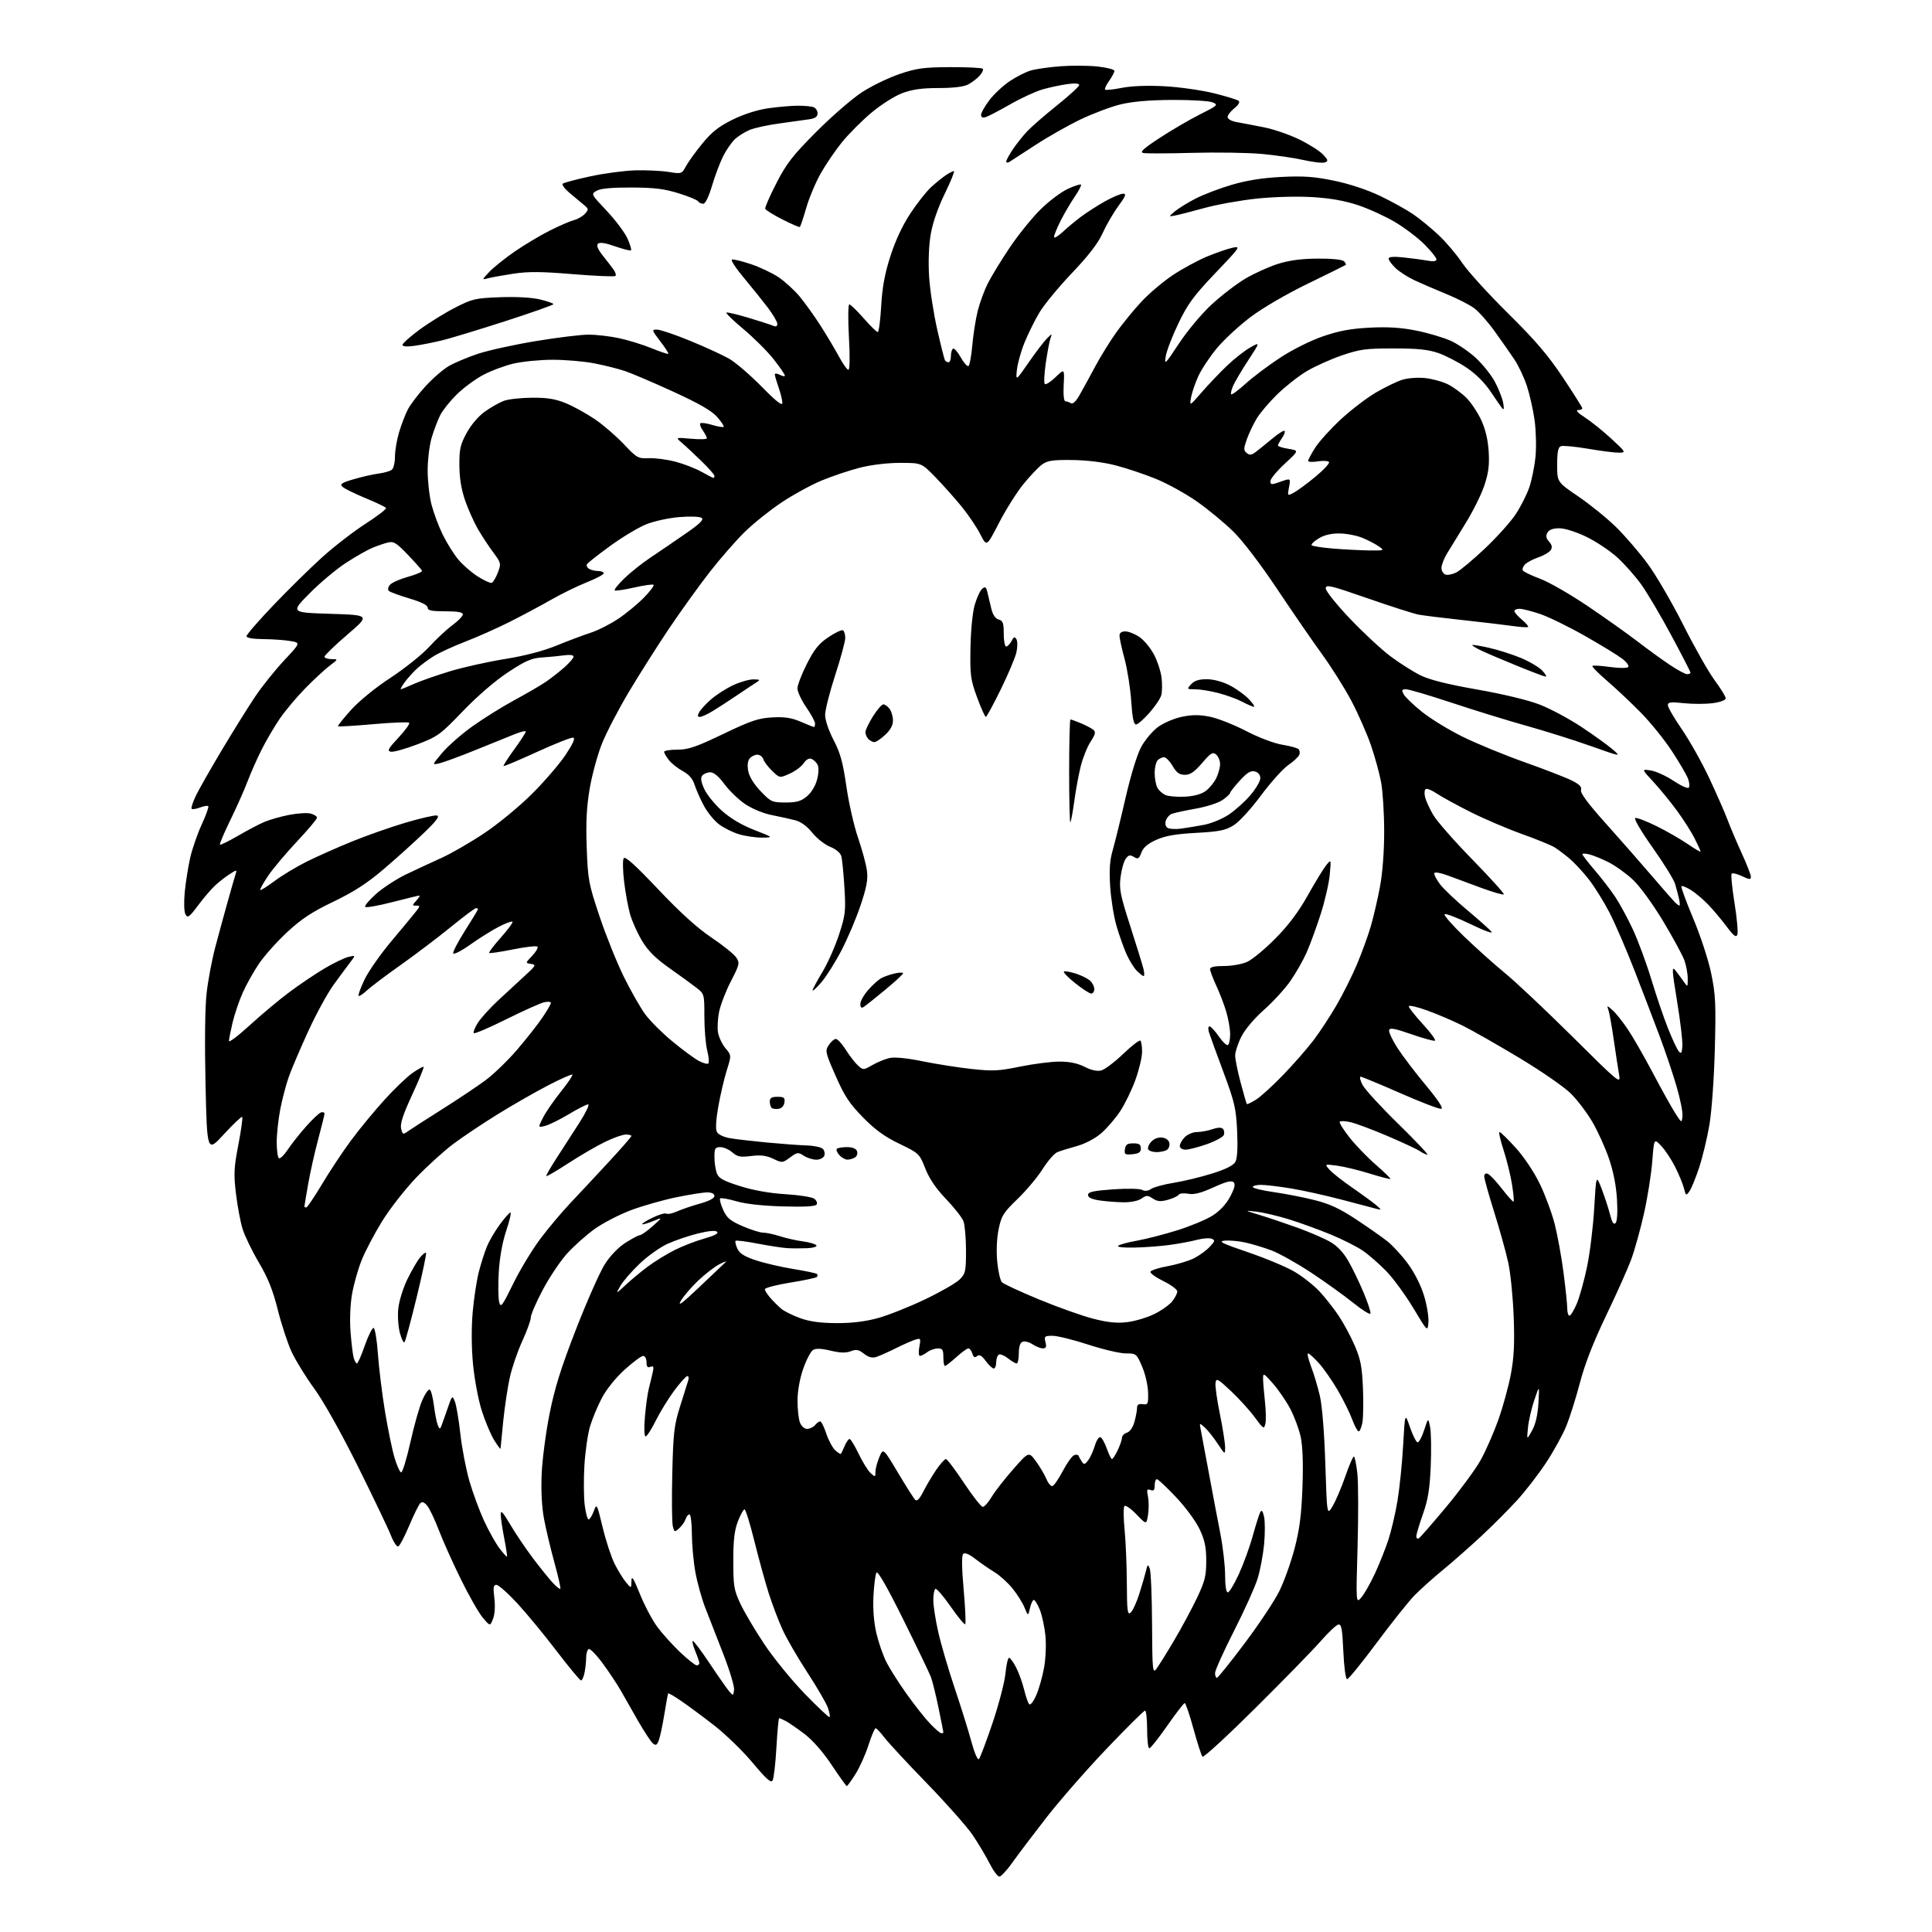 <?xml version="1.0" encoding="UTF-8" standalone="no"?>
<svg 
  version="1.1" 
  xmlns="http://www.w3.org/2000/svg" 
  xmlns:xlink="http://www.w3.org/1999/xlink" 
  xmlns:svg="http://www.w3.org/2000/svg"
  xmlns:rdf="http://www.w3.org/1999/02/22-rdf-syntax-ns#"
  xmlns:cc="http://creativecommons.org/ns#"
  xmlns:dc="http://purl.org/dc/elements/1.1/"
  viewBox="0 0 768 768"
  width="768"
  height="768"
>
<style>svg {background-color: white; }</style>"
<path stroke="none" fill="black" fill-rule="evenodd" d="M397.27,745.98C396.59,745.99 394.84,743.64 393.38,740.75C391.92,737.86 388.90,732.80 386.68,729.50C384.45,726.20 376.29,716.98 368.55,709.00C360.80,701.02 353.18,692.81 351.61,690.75C350.04,688.69 348.45,687.00 348.08,687.00C347.70,687.00 346.41,690.05 345.21,693.79C344.01,697.52 341.68,702.69 340.03,705.29C338.39,707.88 336.85,710.00 336.61,710.00C336.38,710.00 333.68,706.24 330.63,701.65C327.17,696.45 323.08,691.78 319.79,689.27C316.88,687.06 313.52,684.74 312.32,684.13C311.11,683.51 309.95,683.00 309.72,683.00C309.49,683.00 309.01,688.22 308.64,694.61C308.28,700.99 307.60,706.89 307.14,707.72C306.48,708.89 304.71,707.33 299.20,700.74C295.30,696.07 288.37,689.35 283.81,685.81C279.24,682.26 273.33,677.89 270.68,676.09C268.03,674.28 265.75,672.96 265.61,673.15C265.48,673.34 264.79,677.07 264.09,681.44C263.38,685.81 262.39,690.47 261.89,691.80C261.14,693.76 260.70,693.99 259.53,693.02C258.74,692.37 256.11,688.38 253.69,684.17C251.27,679.95 248.15,674.48 246.75,672.00C245.35,669.52 242.12,664.67 239.58,661.21C237.03,657.75 234.51,655.19 233.97,655.52C233.44,655.85 233.00,657.39 233.00,658.93C233.00,660.48 232.72,663.16 232.37,664.88C232.03,666.59 231.40,668.00 230.97,668.00C230.54,668.00 226.15,662.71 221.22,656.25C216.29,649.79 209.23,641.24 205.54,637.25C201.84,633.26 198.15,630.00 197.33,630.00C196.14,630.00 195.98,630.99 196.51,635.25C196.90,638.44 196.70,641.68 195.99,643.50C194.83,646.50 194.83,646.50 191.88,643.00C190.26,641.08 186.29,634.10 183.06,627.50C179.83,620.90 175.92,612.16 174.37,608.08C172.81,604.00 170.78,599.72 169.84,598.58C168.63,597.10 167.83,596.81 167.05,597.57C166.45,598.16 164.47,602.18 162.65,606.51C160.83,610.84 158.86,614.55 158.29,614.74C157.71,614.93 156.39,612.93 155.37,610.29C154.34,607.66 148.46,595.38 142.31,583.00C135.60,569.52 128.64,557.09 124.93,552.00C121.53,547.33 117.47,540.73 115.90,537.34C114.34,533.95 111.87,526.44 110.42,520.65C108.47,512.84 106.52,507.99 102.87,501.82C100.17,497.24 97.27,491.25 96.42,488.50C95.57,485.75 94.39,479.45 93.80,474.50C92.86,466.65 92.99,464.16 94.76,455.00C95.87,449.23 96.56,444.27 96.28,444.00C96.01,443.73 92.75,446.80 89.05,450.83C82.32,458.16 82.32,458.16 81.70,431.14C81.33,414.81 81.49,400.48 82.12,394.91C82.68,389.83 84.23,381.59 85.56,376.59C86.88,371.59 89.05,363.62 90.38,358.88C91.70,354.13 93.12,349.21 93.52,347.93C94.26,345.60 94.26,345.60 91.38,347.43C89.80,348.44 87.21,350.44 85.63,351.88C84.06,353.32 80.96,356.92 78.75,359.89C75.26,364.56 74.60,365.04 73.75,363.52C73.17,362.49 73.05,358.81 73.44,354.63C73.82,350.71 74.79,344.57 75.60,341.00C76.42,337.43 78.48,331.46 80.19,327.74C81.91,324.02 83.08,320.74 82.79,320.46C82.51,320.18 81.03,320.42 79.50,321.00C77.97,321.58 76.48,321.81 76.17,321.51C75.87,321.20 76.65,318.83 77.91,316.23C79.17,313.63 83.83,305.43 88.28,298.00C92.72,290.57 98.61,281.12 101.37,277.00C104.14,272.88 109.35,266.36 112.95,262.52C119.50,255.54 119.50,255.54 115.50,254.83C113.30,254.44 108.46,254.09 104.75,254.06C100.49,254.02 98.00,253.59 98.00,252.89C98.00,252.27 102.78,246.76 108.63,240.64C114.48,234.51 123.14,225.98 127.88,221.69C132.62,217.39 140.42,211.35 145.20,208.27C149.99,205.18 153.70,202.33 153.45,201.92C153.20,201.52 149.51,199.75 145.25,198.00C140.99,196.24 136.89,194.22 136.14,193.51C135.01,192.43 135.77,191.91 140.64,190.49C143.86,189.54 148.30,188.54 150.50,188.25C152.70,187.96 155.06,187.29 155.75,186.74C156.44,186.20 157.00,183.87 157.00,181.56C157.00,179.25 157.72,174.92 158.61,171.93C159.50,168.94 161.05,164.87 162.06,162.88C163.08,160.89 166.24,156.71 169.09,153.60C171.94,150.48 176.12,146.85 178.38,145.53C180.65,144.21 185.88,142.01 190.00,140.64C194.12,139.27 204.51,136.99 213.08,135.57C221.65,134.16 231.10,133.01 234.08,133.02C237.06,133.03 242.44,133.66 246.03,134.42C249.62,135.18 255.43,136.97 258.94,138.40C262.46,139.83 265.49,140.84 265.68,140.66C265.87,140.47 264.42,138.22 262.46,135.66C259.04,131.17 258.99,131.00 261.20,131.02C262.47,131.03 268.39,133.04 274.36,135.49C280.33,137.93 287.30,141.14 289.86,142.61C292.41,144.08 298.21,149.06 302.75,153.68C308.60,159.63 311.00,161.51 311.00,160.16C311.00,159.11 310.32,156.34 309.50,154.00C308.68,151.66 308.00,149.34 308.00,148.84C308.00,148.34 308.90,148.41 310.00,149.00C311.10,149.59 312.00,149.72 312.00,149.29C312.00,148.85 309.99,145.94 307.53,142.80C305.07,139.67 299.66,134.28 295.51,130.81C291.36,127.35 288.34,124.39 288.79,124.24C289.25,124.08 293.20,125.03 297.56,126.33C301.93,127.64 306.29,129.05 307.25,129.46C308.46,129.98 309.00,129.76 309.00,128.75C309.00,127.95 307.33,125.09 305.30,122.39C303.26,119.70 298.97,114.36 295.76,110.51C292.54,106.67 290.38,103.37 290.95,103.18C291.53,102.99 294.88,103.79 298.40,104.97C301.92,106.14 306.86,108.46 309.37,110.12C311.88,111.79 315.69,115.25 317.84,117.82C319.98,120.40 323.75,125.65 326.21,129.50C328.67,133.35 331.95,138.86 333.50,141.75C335.05,144.64 336.74,147.00 337.25,147.00C337.81,147.00 337.90,141.88 337.46,134.00C337.06,126.65 337.13,121.01 337.62,121.01C338.10,121.02 340.67,123.49 343.31,126.51C345.96,129.53 348.48,132.00 348.91,132.00C349.34,132.00 349.96,127.38 350.28,121.73C350.71,114.22 351.69,108.86 353.94,101.84C355.92,95.66 358.76,89.59 361.88,84.86C364.55,80.81 368.26,76.11 370.12,74.40C371.98,72.70 374.61,70.56 375.97,69.65C377.33,68.74 378.78,68.00 379.19,68.00C379.60,68.00 377.97,72.04 375.56,76.99C372.80,82.66 370.73,88.65 369.96,93.24C369.21,97.67 368.97,104.20 369.34,110.00C369.67,115.22 371.12,124.67 372.56,130.98C373.99,137.30 375.38,142.81 375.64,143.23C375.90,143.66 376.54,144.00 377.06,144.00C377.58,144.00 378.00,142.90 378.00,141.56C378.00,140.22 378.38,138.88 378.84,138.60C379.30,138.31 380.68,139.87 381.91,142.06C383.14,144.24 384.52,145.79 384.99,145.51C385.45,145.22 386.13,141.50 386.51,137.24C386.88,132.98 387.85,126.83 388.66,123.57C389.48,120.31 391.30,115.36 392.72,112.57C394.13,109.78 398.00,103.45 401.32,98.50C404.64,93.55 410.09,86.78 413.43,83.45C416.77,80.12 421.69,76.39 424.36,75.14C427.03,73.90 429.44,73.11 429.71,73.37C429.97,73.64 428.86,75.80 427.23,78.18C425.60,80.56 423.08,84.85 421.63,87.72C420.19,90.59 419.00,93.49 419.00,94.16C419.00,94.84 420.46,94.03 422.25,92.37C424.04,90.71 427.30,87.98 429.50,86.31C431.70,84.64 436.01,81.86 439.08,80.13C442.15,78.41 445.45,77.00 446.42,77.00C447.84,77.00 447.49,77.93 444.58,81.89C442.60,84.58 439.79,89.42 438.33,92.64C436.49,96.72 432.76,101.56 426.09,108.57C420.82,114.11 414.99,121.18 413.15,124.29C411.30,127.40 408.65,132.77 407.25,136.22C405.85,139.67 404.50,144.53 404.24,147.00C403.77,151.50 403.77,151.50 408.97,144.00C411.82,139.88 415.09,135.60 416.22,134.50C418.28,132.50 418.28,132.50 417.57,134.50C417.18,135.60 416.35,139.97 415.73,144.22C415.11,148.46 414.92,152.26 415.32,152.65C415.71,153.04 417.64,151.82 419.60,149.93C423.17,146.50 423.17,146.50 422.83,152.98C422.63,156.85 422.90,159.48 423.50,159.50C424.05,159.52 425.04,159.87 425.69,160.29C426.47,160.78 427.74,159.55 429.30,156.77C430.63,154.42 433.40,149.35 435.46,145.50C437.52,141.65 441.21,135.69 443.65,132.26C446.09,128.83 450.58,123.32 453.64,120.02C456.69,116.73 462.33,111.94 466.18,109.38C470.02,106.83 476.17,103.49 479.83,101.97C483.50,100.45 488.07,98.88 489.98,98.47C493.31,97.77 493.03,98.19 483.19,108.49C474.60,117.49 472.20,120.74 468.52,128.37C466.10,133.39 463.81,139.30 463.43,141.50C462.78,145.28 463.07,145.00 468.69,136.50C472.05,131.43 477.72,124.66 481.69,121.00C485.56,117.42 491.60,112.80 495.11,110.72C498.63,108.65 504.43,106.03 508.00,104.90C512.51,103.48 517.35,102.84 523.82,102.80C529.41,102.76 533.59,103.19 534.25,103.85C534.87,104.47 535.17,105.12 534.93,105.32C534.69,105.51 527.95,108.85 519.95,112.73C511.41,116.88 501.98,122.37 497.13,126.02C492.58,129.45 486.57,135.01 483.76,138.38C480.96,141.74 477.62,146.78 476.34,149.56C475.07,152.35 473.77,156.17 473.45,158.06C472.87,161.50 472.87,161.50 477.64,156.00C480.27,152.97 484.78,148.23 487.67,145.46C490.56,142.68 494.73,139.39 496.95,138.15C500.98,135.88 500.98,135.88 496.21,143.19C493.58,147.21 490.87,151.80 490.18,153.38C489.49,154.96 489.15,156.48 489.42,156.76C489.70,157.03 492.30,155.10 495.21,152.47C498.12,149.83 504.29,145.20 508.93,142.16C513.76,138.99 521.00,135.38 525.88,133.70C532.28,131.50 536.92,130.64 544.49,130.25C551.76,129.88 556.95,130.21 563.04,131.43C567.69,132.36 573.85,134.19 576.72,135.49C579.59,136.79 584.12,139.91 586.80,142.41C589.47,144.91 592.81,149.10 594.22,151.73C595.63,154.35 597.11,158.07 597.50,160.00C597.92,162.06 597.85,163.09 597.32,162.50C596.83,161.95 594.71,158.91 592.60,155.75C590.13,152.06 586.66,148.60 582.89,146.09C579.67,143.93 574.66,141.35 571.76,140.34C567.76,138.95 563.50,138.51 554.00,138.51C542.91,138.50 540.58,138.82 533.37,141.29C528.90,142.83 522.60,145.66 519.37,147.60C516.14,149.53 510.88,153.68 507.67,156.81C504.47,159.94 500.77,164.31 499.46,166.53C498.14,168.75 496.41,172.43 495.60,174.72C494.33,178.32 494.33,179.03 495.57,180.06C496.68,180.98 497.42,180.94 498.90,179.87C499.95,179.12 502.88,176.75 505.43,174.61C507.97,172.47 510.31,170.98 510.63,171.29C510.94,171.61 510.48,172.90 509.60,174.16C508.72,175.42 508.00,176.74 508.00,177.09C508.00,177.45 509.89,178.05 512.20,178.42C516.41,179.09 516.41,179.09 510.70,184.35C507.57,187.25 505.00,190.36 505.00,191.27C505.00,192.76 505.38,192.78 509.04,191.49C513.08,190.06 513.08,190.06 512.41,193.63C511.74,197.20 511.74,197.20 514.30,195.85C515.71,195.11 519.56,192.27 522.86,189.54C526.16,186.81 528.61,184.17 528.30,183.68C528.00,183.19 526.01,183.06 523.87,183.40C521.74,183.74 520.00,183.66 520.00,183.21C520.00,182.76 521.27,180.39 522.82,177.95C524.38,175.50 528.97,170.43 533.03,166.67C537.09,162.92 543.36,158.13 546.96,156.03C550.55,153.93 555.25,151.65 557.39,150.98C559.60,150.28 563.56,149.98 566.52,150.29C569.39,150.59 573.51,151.73 575.68,152.83C577.84,153.94 581.10,156.34 582.93,158.17C584.76,160.00 587.40,163.95 588.79,166.95C590.48,170.57 591.47,174.74 591.77,179.45C592.11,184.90 591.72,187.97 590.04,193.00C588.85,196.57 585.50,203.32 582.59,208.00C579.69,212.68 576.35,218.13 575.16,220.12C573.97,222.11 573.00,224.65 573.00,225.76C573.00,226.87 573.70,228.06 574.56,228.39C575.42,228.72 577.41,228.32 578.98,227.51C580.54,226.70 585.66,222.41 590.35,217.97C595.03,213.54 600.50,207.45 602.49,204.45C604.48,201.45 606.92,196.64 607.91,193.75C608.90,190.86 610.01,185.35 610.39,181.50C610.76,177.65 610.59,171.12 610.02,167.00C609.44,162.88 608.06,156.75 606.95,153.39C605.84,150.03 603.61,145.31 601.99,142.89C600.37,140.48 596.86,135.45 594.17,131.72C591.49,127.99 587.81,123.84 585.99,122.50C584.18,121.15 579.27,118.65 575.09,116.94C570.92,115.23 565.25,112.79 562.50,111.52C559.75,110.25 556.26,108.02 554.75,106.57C553.24,105.11 552.00,103.42 552.00,102.82C552.00,102.08 553.88,101.92 557.75,102.31C560.91,102.64 565.19,103.21 567.25,103.58C569.85,104.05 571.00,103.90 571.00,103.08C571.00,102.44 568.85,99.76 566.23,97.13C563.60,94.51 558.31,90.50 554.48,88.24C550.64,85.97 544.04,82.96 539.81,81.55C534.58,79.81 528.80,78.78 521.79,78.36C515.85,77.99 506.48,78.24 499.73,78.93C493.28,79.60 483.84,81.29 478.75,82.69C473.66,84.09 468.38,85.44 467.00,85.69C464.50,86.15 464.50,86.15 467.00,84.04C468.38,82.88 472.07,80.60 475.20,78.97C478.34,77.35 484.87,74.86 489.70,73.44C495.75,71.67 501.94,70.70 509.50,70.33C518.28,69.90 522.50,70.21 530.41,71.85C536.49,73.11 543.55,75.46 548.67,77.91C553.26,80.11 559.15,83.38 561.76,85.16C564.37,86.95 568.92,90.68 571.87,93.45C574.83,96.23 579.04,101.20 581.24,104.50C583.44,107.80 591.61,116.80 599.41,124.50C610.31,135.27 615.36,141.17 621.29,150.08C625.53,156.44 629.00,161.96 629.00,162.33C629.00,162.70 628.21,163.01 627.25,163.02C626.20,163.03 627.30,164.19 630.00,165.93C632.48,167.53 637.20,171.32 640.50,174.37C646.35,179.77 646.43,179.91 643.62,179.95C642.04,179.98 636.52,179.28 631.36,178.40C626.19,177.52 621.30,177.05 620.48,177.37C619.37,177.79 619.00,179.65 619.00,184.79C619.00,191.64 619.00,191.64 627.36,197.32C631.96,200.45 638.70,205.90 642.34,209.45C645.97,213.00 651.69,219.64 655.03,224.20C658.38,228.77 664.74,239.70 669.17,248.50C673.60,257.30 679.19,267.17 681.61,270.44C684.02,273.70 686.00,276.92 686.00,277.59C686.00,278.30 683.86,279.11 680.91,279.51C678.11,279.90 672.93,279.90 669.41,279.53C664.07,278.96 663.00,279.09 663.00,280.34C663.00,281.17 665.51,285.48 668.58,289.94C671.64,294.39 676.53,303.09 679.43,309.27C682.33,315.45 685.64,322.98 686.77,326.00C687.91,329.02 690.45,335.01 692.42,339.31C694.39,343.60 696.00,347.75 696.00,348.54C696.00,349.73 695.43,349.69 692.51,348.30C690.59,347.39 688.73,346.93 688.37,347.29C688.01,347.65 688.52,352.88 689.49,358.92C690.46,364.96 690.97,370.63 690.63,371.53C690.14,372.79 689.19,372.08 686.38,368.33C684.39,365.67 681.13,361.78 679.13,359.69C677.13,357.59 674.01,354.95 672.20,353.82C670.38,352.69 668.67,352.00 668.40,352.27C668.12,352.55 670.22,358.30 673.06,365.05C675.96,371.94 679.10,381.54 680.22,386.92C681.96,395.31 682.14,399.05 681.67,417.00C681.38,428.40 680.43,441.72 679.54,447.00C678.67,452.23 676.82,459.92 675.44,464.11C674.06,468.29 672.31,472.56 671.55,473.60C670.24,475.39 670.12,475.33 669.44,472.50C669.04,470.85 667.47,467.02 665.96,464.00C664.45,460.98 661.93,457.15 660.36,455.50C657.51,452.50 657.51,452.50 656.80,461.69C656.41,466.74 654.92,476.09 653.49,482.47C652.05,488.85 649.76,497.09 648.38,500.79C647.01,504.48 642.52,514.50 638.41,523.06C633.39,533.53 630.00,542.21 628.06,549.62C626.47,555.67 624.04,563.39 622.67,566.78C621.29,570.17 617.73,576.67 614.75,581.22C611.76,585.77 606.54,592.56 603.13,596.31C599.72,600.05 593.21,606.58 588.65,610.81C584.10,615.04 577.25,621.06 573.44,624.19C569.62,627.32 564.61,631.82 562.29,634.19C559.98,636.56 553.23,645.02 547.29,653.00C541.36,660.98 536.05,667.50 535.50,667.50C534.92,667.50 534.29,662.83 534.00,656.50C533.59,647.43 533.24,645.55 532.00,645.79C531.17,645.95 528.06,648.87 525.08,652.29C522.11,655.70 510.46,667.65 499.21,678.82C487.95,690.00 478.41,698.78 478.00,698.32C477.58,697.87 475.98,692.89 474.43,687.25C472.88,681.61 471.31,677.00 470.95,677.00C470.58,677.00 467.45,681.05 464.00,686.00C460.55,690.95 457.33,695.00 456.86,695.00C456.39,695.00 456.00,691.62 456.00,687.50C456.00,683.38 455.63,680.00 455.17,680.00C454.71,680.00 447.87,686.78 439.97,695.07C432.06,703.36 421.30,715.66 416.05,722.40C410.80,729.14 404.70,737.20 402.50,740.31C400.30,743.41 397.95,745.97 397.27,745.98zM389.13,699.27C389.61,698.79 392.05,692.34 394.54,684.95C397.04,677.55 399.35,668.69 399.68,665.25C400.02,661.81 400.66,659.00 401.12,659.00C401.58,659.00 402.85,660.74 403.93,662.87C405.02,664.99 406.44,668.93 407.09,671.62C407.74,674.30 408.65,676.92 409.11,677.43C409.60,677.96 410.78,676.48 411.90,673.93C412.97,671.49 414.38,666.58 415.02,663.00C415.69,659.33 415.92,653.75 415.57,650.18C415.22,646.71 414.22,642.10 413.36,639.93C412.49,637.77 411.42,636.00 410.97,636.00C410.52,636.00 409.83,637.46 409.43,639.25C408.69,642.50 408.69,642.50 407.25,639.00C406.46,637.08 404.28,633.62 402.40,631.33C400.53,629.04 397.31,626.15 395.25,624.90C393.19,623.66 389.78,621.31 387.69,619.68C385.18,617.74 383.53,617.07 382.88,617.72C382.24,618.36 382.30,623.23 383.07,631.90C383.71,639.16 383.99,645.34 383.69,645.64C383.39,645.94 380.79,642.79 377.90,638.64C375.02,634.49 372.28,631.32 371.83,631.61C371.37,631.89 371.00,633.90 371.00,636.07C371.00,638.24 371.88,643.95 372.97,648.76C374.05,653.57 376.98,663.58 379.48,671.00C381.98,678.42 384.98,688.02 386.14,692.32C387.35,696.79 388.63,699.77 389.13,699.27zM374.20,689.00C374.64,689.00 375.00,688.82 375.00,688.61C375.00,688.40 374.13,684.01 373.07,678.86C372.01,673.71 370.65,668.20 370.04,666.61C369.44,665.02 364.50,654.75 359.07,643.80C352.72,630.97 348.92,624.33 348.41,625.15C347.97,625.85 347.44,630.04 347.21,634.46C346.95,639.65 347.37,644.90 348.39,649.26C349.26,652.98 351.06,658.15 352.38,660.76C353.70,663.37 357.35,669.10 360.49,673.50C363.62,677.90 367.81,683.19 369.80,685.25C371.78,687.31 373.76,689.00 374.20,689.00zM329.77,682.56C330.03,682.31 329.72,680.65 329.10,678.86C328.48,677.08 324.80,670.76 320.93,664.82C317.05,658.88 312.59,651.17 311.02,647.70C309.44,644.22 307.01,637.81 305.61,633.44C304.22,629.07 301.65,619.76 299.91,612.75C298.18,605.74 296.40,600.00 295.96,600.00C295.52,600.00 294.34,602.14 293.33,604.75C291.95,608.32 291.50,612.23 291.50,620.50C291.50,630.46 291.77,632.07 294.30,637.48C295.84,640.77 300.10,647.97 303.76,653.48C307.42,658.99 314.67,667.89 319.87,673.26C325.06,678.62 329.52,682.81 329.77,682.56zM291.81,671.72C291.97,670.34 290.02,663.88 287.47,657.36C284.91,650.84 281.69,642.58 280.31,639.00C278.93,635.42 277.18,629.12 276.43,625.00C275.68,620.88 275.05,614.01 275.03,609.75C275.02,605.49 274.58,602.00 274.07,602.00C273.55,602.00 272.87,602.84 272.54,603.87C272.22,604.90 271.08,606.52 270.02,607.48C268.17,609.16 268.07,609.12 267.45,606.66C267.10,605.25 267.00,595.86 267.24,585.80C267.63,569.46 267.97,566.59 270.36,559.00C271.83,554.33 273.28,549.71 273.58,548.75C273.89,547.79 273.73,547.00 273.24,547.00C272.74,547.00 270.41,549.59 268.05,552.75C265.70,555.91 262.38,561.31 260.67,564.75C258.97,568.19 257.15,571.00 256.64,571.00C256.09,571.00 255.98,567.82 256.36,563.25C256.72,558.99 257.42,553.92 257.91,552.00C258.40,550.08 259.10,547.21 259.45,545.62C259.98,543.29 259.81,542.86 258.55,543.34C257.41,543.78 257.00,543.29 257.00,541.47C257.00,540.08 256.42,539.00 255.67,539.00C254.94,539.00 251.65,541.44 248.35,544.42C244.83,547.61 241.09,552.24 239.28,555.67C237.58,558.88 235.45,563.98 234.55,567.00C233.65,570.02 232.64,577.02 232.31,582.55C231.99,588.08 232.04,595.17 232.43,598.30C232.82,601.44 233.52,604.00 233.97,604.00C234.43,604.00 235.35,602.54 236.02,600.75C237.22,597.53 237.26,597.60 239.58,607.20C240.86,612.54 243.01,619.07 244.35,621.71C245.69,624.36 247.72,627.64 248.86,629.01C250.93,631.50 250.93,631.50 251.01,628.50C251.07,626.12 251.76,627.18 254.36,633.61C256.15,638.07 259.25,643.94 261.24,646.65C263.23,649.36 267.34,653.92 270.37,656.79C273.40,659.66 276.36,662.00 276.94,662.00C277.52,662.00 278.00,661.60 278.00,661.12C278.00,660.64 277.30,658.57 276.44,656.51C275.58,654.46 275.10,652.57 275.36,652.31C275.62,652.05 278.63,656.03 282.06,661.17C285.48,666.30 289.00,671.34 289.89,672.37C291.44,674.17 291.51,674.15 291.81,671.72zM483.75,666.96C484.16,666.93 489.13,660.75 494.79,653.21C500.46,645.67 506.65,636.35 508.55,632.50C510.46,628.65 513.19,621.00 514.63,615.50C516.62,607.83 517.35,602.14 517.75,591.12C518.09,581.58 517.84,574.85 517.03,571.12C516.35,568.03 514.49,563.02 512.89,560.00C511.29,556.98 508.21,552.48 506.04,550.00C502.36,545.81 502.09,545.67 502.09,548.00C502.10,549.38 502.43,553.45 502.83,557.06C503.23,560.66 503.31,564.68 503.00,565.99C502.48,568.22 502.21,568.06 498.79,563.40C496.78,560.66 492.52,555.96 489.32,552.96C484.01,547.98 483.47,547.70 483.18,549.75C483.01,550.98 483.79,556.56 484.93,562.13C486.07,567.71 487.00,573.64 487.00,575.31C487.00,578.34 487.00,578.34 484.02,573.85C482.38,571.37 480.08,568.48 478.90,567.42C476.75,565.50 476.75,565.50 477.35,568.50C477.68,570.15 479.11,577.80 480.53,585.50C481.95,593.20 483.99,603.95 485.06,609.39C486.13,614.83 487.00,622.37 487.00,626.14C487.00,630.33 487.42,633.00 488.07,633.00C488.65,633.00 490.63,629.74 492.46,625.75C494.29,621.76 496.79,614.90 498.00,610.50C499.22,606.10 500.56,601.86 500.99,601.08C501.54,600.08 501.98,600.63 502.49,602.95C502.89,604.76 502.89,609.67 502.50,613.87C502.10,618.06 500.95,624.20 499.92,627.51C498.90,630.83 494.67,640.20 490.53,648.34C486.39,656.48 483.00,664.01 483.00,665.07C483.00,666.13 483.34,666.98 483.75,666.96zM459.61,663.50C460.46,662.40 463.61,657.37 466.59,652.33C469.58,647.29 473.70,639.64 475.76,635.33C478.97,628.60 479.49,626.52 479.50,620.50C479.50,615.03 478.93,612.28 476.87,607.90C475.41,604.78 471.26,599.13 467.50,595.15C463.79,591.22 460.36,588.00 459.88,588.00C459.40,588.00 459.00,589.11 459.00,590.47C459.00,592.36 458.61,592.79 457.34,592.30C455.93,591.76 455.78,592.16 456.34,594.93C456.70,596.73 456.71,599.98 456.36,602.16C455.73,606.12 455.73,606.12 451.75,601.98C449.56,599.70 447.41,598.21 446.98,598.67C446.55,599.13 446.58,603.33 447.04,608.00C447.50,612.67 447.90,622.29 447.94,629.37C447.99,640.47 448.20,642.08 449.44,641.05C450.24,640.39 451.77,637.07 452.86,633.67C453.94,630.28 455.14,626.15 455.53,624.50C456.16,621.81 456.31,621.71 457.04,623.50C457.49,624.60 457.91,634.50 457.96,645.50C458.05,663.77 458.20,665.33 459.61,663.50zM541.16,635.00C542.34,633.62 544.77,629.35 546.56,625.50C548.34,621.65 550.76,615.59 551.92,612.04C553.08,608.49 554.71,601.52 555.53,596.54C556.36,591.57 557.37,581.66 557.77,574.52C558.50,561.54 558.50,561.54 560.50,567.37C561.60,570.57 562.95,573.26 563.50,573.35C564.05,573.43 565.23,571.25 566.12,568.50C567.74,563.50 567.74,563.50 568.49,567.30C568.90,569.40 569.02,576.37 568.74,582.80C568.35,591.96 567.67,596.12 565.62,601.93C564.18,606.01 563.00,609.97 563.00,610.73C563.00,611.50 563.46,611.83 564.02,611.49C564.58,611.14 569.50,605.50 574.96,598.95C580.41,592.40 586.52,584.10 588.53,580.50C590.55,576.91 593.70,569.74 595.55,564.58C597.39,559.43 599.65,551.22 600.57,546.35C601.84,539.61 602.11,534.16 601.72,523.50C601.43,515.80 600.47,506.12 599.57,502.00C598.68,497.88 596.16,488.81 593.97,481.85C591.79,474.89 590.00,468.49 590.00,467.63C590.00,466.67 590.56,466.28 591.44,466.62C592.24,466.92 594.78,469.62 597.09,472.61C599.39,475.60 601.46,477.87 601.68,477.65C601.90,477.43 601.61,474.34 601.04,470.77C600.47,467.20 598.96,461.07 597.68,457.14C596.40,453.21 595.68,450.00 596.09,450.00C596.50,450.00 599.38,452.81 602.50,456.25C605.81,459.90 609.79,465.85 612.07,470.55C614.22,474.98 616.89,482.17 618.00,486.52C619.12,490.87 620.70,499.53 621.51,505.77C622.33,512.00 623.00,518.43 623.00,520.05C623.00,521.67 623.39,523.00 623.88,523.00C624.36,523.00 625.67,520.86 626.79,518.25C627.90,515.64 629.75,509.00 630.89,503.50C632.03,498.00 633.31,487.51 633.73,480.18C634.50,466.87 634.50,466.87 636.72,472.68C637.94,475.88 639.44,480.47 640.04,482.88C640.82,485.95 641.46,486.94 642.20,486.20C642.86,485.54 643.08,481.97 642.78,476.82C642.48,471.49 641.34,465.66 639.61,460.60C638.13,456.26 635.15,449.68 632.99,445.98C630.83,442.29 626.94,437.17 624.35,434.62C621.76,432.06 612.63,425.75 604.07,420.60C595.51,415.45 585.35,409.66 581.50,407.74C577.65,405.82 571.24,403.08 567.25,401.65C563.26,400.21 560.00,399.49 560.00,400.03C560.00,400.57 562.56,403.80 565.68,407.20C568.81,410.60 570.92,413.53 570.39,413.70C569.85,413.88 565.60,412.71 560.95,411.09C554.33,408.79 552.43,408.45 552.19,409.52C552.01,410.28 553.49,413.42 555.46,416.50C557.43,419.58 562.49,426.24 566.70,431.30C571.73,437.35 573.86,440.60 572.90,440.78C572.11,440.93 564.77,438.12 556.61,434.53C548.44,430.94 541.35,428.00 540.85,428.00C540.36,428.00 540.70,429.46 541.62,431.25C542.54,433.04 548.93,440.01 555.83,446.75C562.72,453.49 567.93,459.00 567.40,459.00C566.88,459.00 565.56,458.38 564.47,457.63C563.39,456.87 557.58,454.16 551.57,451.59C545.56,449.03 538.91,446.54 536.81,446.07C534.71,445.60 532.79,445.53 532.55,445.92C532.31,446.31 534.05,449.11 536.43,452.14C538.81,455.17 543.51,460.05 546.89,462.98C550.26,465.92 552.87,468.46 552.70,468.64C552.52,468.82 548.80,467.85 544.44,466.50C540.07,465.14 534.25,463.73 531.50,463.37C526.50,462.71 526.50,462.71 528.50,464.98C529.60,466.23 533.65,469.42 537.50,472.08C541.35,474.74 545.62,477.86 547.00,479.02C549.14,480.82 549.21,481.05 547.50,480.61C546.40,480.33 540.13,478.67 533.56,476.94C526.99,475.21 517.76,473.16 513.06,472.40C508.35,471.63 503.04,471.01 501.25,471.00C499.46,471.00 498.00,471.38 498.00,471.85C498.00,472.32 501.71,473.22 506.25,473.87C510.79,474.51 518.10,475.94 522.50,477.04C528.55,478.56 532.57,480.42 539.00,484.67C543.67,487.76 549.26,491.67 551.40,493.35C553.55,495.03 557.27,499.07 559.66,502.33C562.27,505.87 564.84,510.96 566.07,515.02C567.21,518.75 567.99,523.52 567.82,525.63C567.50,529.46 567.50,529.46 561.81,519.98C558.68,514.77 553.85,508.17 551.09,505.32C548.32,502.47 544.13,498.81 541.78,497.19C539.42,495.57 533.67,492.67 529.00,490.74C524.33,488.81 516.90,486.11 512.50,484.74C508.10,483.37 502.25,481.99 499.50,481.67C494.50,481.09 494.50,481.09 501.00,483.06C504.57,484.15 511.32,486.43 516.00,488.12C520.67,489.82 526.42,492.31 528.76,493.65C531.59,495.27 534.01,497.83 536.00,501.30C537.65,504.16 540.37,509.80 542.05,513.82C543.74,517.85 544.97,521.60 544.78,522.15C544.60,522.70 541.54,520.81 537.97,517.93C534.41,515.06 526.90,509.67 521.28,505.94C515.66,502.22 508.50,498.21 505.38,497.04C502.25,495.87 497.54,494.45 494.91,493.89C492.29,493.32 488.64,493.01 486.82,493.18C484.08,493.45 485.70,494.25 496.13,497.80C503.08,500.16 511.40,503.65 514.63,505.55C517.86,507.46 522.36,511.02 524.63,513.47C526.90,515.92 530.33,520.30 532.26,523.21C534.19,526.12 537.03,531.42 538.57,535.00C540.85,540.32 541.44,543.37 541.79,551.74C542.03,557.37 541.93,563.56 541.57,565.49C541.21,567.42 540.54,569.00 540.09,569.00C539.64,569.00 538.49,566.86 537.52,564.25C536.56,561.64 533.97,556.40 531.76,552.61C529.56,548.83 526.18,543.99 524.26,541.86C522.34,539.74 520.41,538.00 519.98,538.00C519.55,538.00 520.09,540.36 521.19,543.25C522.30,546.14 523.87,551.42 524.69,555.00C525.59,558.88 526.45,569.75 526.84,582.00C527.50,602.50 527.50,602.50 529.78,598.64C531.03,596.52 533.28,591.23 534.78,586.89C536.28,582.55 537.80,579.00 538.17,579.00C538.54,579.00 539.17,582.04 539.57,585.75C539.97,589.46 540.00,602.62 539.65,615.00C539.01,637.50 539.01,637.50 541.16,635.00zM222.75,631.58C222.97,631.36 221.93,626.75 220.44,621.34C218.95,615.93 217.08,608.12 216.30,604.00C215.38,599.17 215.03,592.76 215.32,586.00C215.56,580.23 216.98,569.42 218.46,562.00C220.51,551.70 223.02,543.71 229.02,528.29C233.34,517.18 238.49,505.58 240.44,502.52C242.62,499.11 245.83,495.80 248.70,493.98C251.28,492.34 253.87,490.98 254.45,490.96C255.03,490.94 257.30,489.32 259.50,487.36C263.50,483.80 263.50,483.80 259.60,485.41C257.45,486.30 255.51,486.85 255.29,486.63C255.08,486.41 256.93,485.24 259.42,484.04C261.91,482.83 264.38,482.11 264.90,482.44C265.43,482.77 267.36,482.36 269.18,481.54C271.01,480.72 275.09,479.33 278.25,478.45C281.82,477.46 284.00,476.32 284.00,475.43C284.00,474.52 282.95,474.00 281.11,474.00C279.52,474.00 274.01,474.87 268.86,475.93C263.71,476.99 255.71,479.26 251.07,480.97C246.43,482.68 239.84,486.08 236.41,488.52C232.99,490.97 227.98,495.45 225.27,498.48C222.57,501.52 218.25,507.99 215.68,512.87C213.10,517.75 211.00,522.64 211.00,523.73C211.00,524.82 209.48,529.04 207.61,533.11C205.75,537.17 203.52,543.65 202.67,547.50C201.81,551.35 200.63,559.16 200.05,564.86C199.47,570.55 198.99,575.50 198.97,575.86C198.95,576.21 197.82,574.70 196.45,572.50C195.09,570.30 192.86,565.02 191.51,560.76C190.14,556.49 188.59,548.20 188.03,542.26C187.40,535.56 187.36,527.73 187.91,521.50C188.40,516.00 189.51,508.75 190.39,505.40C191.26,502.04 192.71,497.54 193.60,495.40C194.49,493.25 196.78,489.36 198.69,486.75C200.61,484.14 202.50,482.00 202.91,482.00C203.32,482.00 202.56,485.26 201.23,489.25C199.70,493.81 198.61,499.90 198.27,505.66C197.98,510.70 198.05,516.04 198.42,517.54C199.04,520.02 199.56,519.35 204.04,510.22C206.75,504.69 211.63,496.64 214.88,492.33C218.13,488.02 223.43,481.72 226.65,478.32C229.87,474.93 236.66,467.65 241.75,462.15C246.84,456.65 251.00,451.89 251.00,451.57C251.00,451.26 249.99,451.00 248.75,451.00C247.51,451.00 243.80,452.31 240.50,453.92C237.20,455.52 230.68,459.31 226.01,462.35C221.35,465.38 217.37,467.70 217.18,467.51C216.98,467.32 218.83,464.09 221.27,460.33C223.72,456.57 227.80,450.24 230.35,446.25C232.90,442.26 234.45,439.00 233.80,439.00C233.15,439.00 229.67,440.77 226.06,442.94C222.45,445.10 218.22,447.19 216.66,447.57C213.83,448.26 213.83,448.26 215.88,444.24C217.00,442.03 220.19,437.40 222.96,433.95C225.74,430.49 227.78,427.45 227.52,427.18C227.25,426.92 222.90,428.85 217.84,431.47C212.79,434.10 203.89,439.19 198.08,442.78C192.26,446.37 184.35,451.65 180.50,454.50C176.65,457.36 169.88,463.48 165.46,468.10C161.04,472.73 154.92,480.56 151.87,485.51C148.82,490.45 145.15,497.43 143.73,501.00C142.31,504.57 140.60,510.62 139.94,514.44C139.22,518.53 138.98,524.68 139.34,529.44C139.68,533.87 140.25,538.51 140.60,539.75C140.95,540.99 141.52,542.00 141.88,542.00C142.24,542.00 143.65,538.80 145.01,534.89C146.38,530.98 147.95,527.82 148.50,527.87C149.05,527.92 149.83,532.58 150.23,538.23C150.63,543.88 151.90,554.19 153.05,561.14C154.20,568.10 155.90,576.33 156.82,579.44C157.74,582.55 158.93,585.19 159.45,585.30C159.98,585.41 161.63,580.02 163.13,573.32C164.62,566.62 166.77,559.05 167.90,556.50C169.03,553.94 170.36,552.10 170.86,552.41C171.36,552.72 172.09,555.53 172.48,558.65C172.87,561.77 173.55,565.26 173.99,566.41C174.63,568.07 174.92,568.19 175.39,567.00C175.72,566.17 176.84,563.02 177.88,560.00C179.73,554.63 179.80,554.56 180.83,557.16C181.41,558.62 182.38,564.40 183.00,570.00C183.62,575.61 185.24,584.05 186.60,588.75C187.96,593.45 190.60,600.59 192.45,604.60C194.31,608.62 197.05,613.51 198.55,615.48C200.05,617.45 201.40,618.93 201.54,618.78C201.68,618.62 201.19,615.35 200.44,611.50C199.69,607.65 199.06,603.38 199.04,602.02C199.01,600.10 199.87,601.01 202.82,606.02C204.92,609.58 209.01,615.65 211.92,619.50C214.83,623.35 218.37,627.73 219.78,629.24C221.20,630.75 222.53,631.80 222.75,631.58zM390.68,599.00C391.32,599.00 392.90,597.23 394.18,595.08C395.45,592.92 399.31,587.96 402.74,584.07C408.97,576.98 408.97,576.98 411.85,580.95C413.43,583.13 415.30,586.30 416.00,588.00C416.70,589.69 417.77,590.92 418.39,590.73C419.00,590.55 420.85,587.83 422.50,584.71C424.15,581.58 426.17,578.77 426.98,578.45C427.80,578.14 428.59,578.25 428.75,578.69C428.90,579.14 429.48,580.17 430.04,581.00C430.90,582.30 431.24,582.23 432.55,580.52C433.38,579.43 434.57,576.83 435.20,574.74C435.82,572.65 436.82,571.10 437.42,571.30C438.01,571.49 439.16,573.53 439.97,575.82C440.78,578.12 441.71,580.00 442.03,580.00C442.36,580.00 443.39,578.41 444.31,576.47C445.24,574.52 446.00,572.30 446.00,571.53C446.00,570.76 446.89,569.85 447.97,569.51C449.15,569.14 450.35,567.40 450.96,565.19C451.53,563.16 451.99,560.68 451.99,559.69C452.00,558.38 452.63,557.96 454.25,558.19C456.34,558.48 456.49,558.14 456.38,553.49C456.31,550.73 455.25,546.12 454.01,543.24C451.79,538.10 451.68,538.00 447.50,538.00C445.17,538.00 438.45,536.42 432.57,534.50C426.69,532.58 420.33,531.00 418.42,531.00C415.23,531.00 415.01,531.19 415.59,533.50C416.07,535.41 415.83,536.00 414.57,536.00C413.67,536.00 411.82,535.28 410.47,534.39C409.12,533.50 407.34,533.04 406.51,533.36C405.51,533.74 405.00,535.30 405.00,537.97C405.00,540.19 404.61,542.00 404.13,542.00C403.66,542.00 402.09,541.07 400.64,539.94C399.20,538.80 397.56,538.15 397.01,538.49C396.45,538.84 396.00,540.22 396.00,541.56C396.00,542.90 395.56,544.00 395.03,544.00C394.50,544.00 393.07,542.66 391.86,541.02C390.25,538.84 389.32,538.32 388.41,539.07C387.50,539.83 386.99,539.55 386.52,538.05C386.16,536.92 385.45,536.00 384.94,536.00C384.42,536.00 382.26,537.58 380.13,539.50C378.00,541.42 375.97,543.00 375.63,543.00C375.28,543.00 375.00,541.42 375.00,539.50C375.00,536.53 374.66,536.00 372.75,536.03C371.51,536.05 369.63,536.72 368.56,537.53C367.49,538.34 366.20,539.00 365.70,539.00C365.18,539.00 365.07,537.42 365.45,535.41C366.09,532.01 366.00,531.86 363.81,532.54C362.54,532.94 359.02,534.49 356.00,536.00C352.98,537.51 349.49,539.05 348.25,539.44C346.69,539.92 345.19,539.51 343.43,538.12C341.33,536.47 340.37,536.29 338.18,537.14C336.26,537.88 333.98,537.81 330.15,536.90C326.40,536.01 324.31,535.94 323.16,536.67C322.26,537.24 320.51,540.59 319.29,544.10C317.93,547.99 317.04,552.93 317.03,556.68C317.01,560.09 317.44,564.02 317.98,565.43C318.55,566.95 319.73,568.00 320.85,568.00C321.90,568.00 323.32,567.33 324.00,566.50C324.68,565.67 325.60,565.00 326.04,565.00C326.48,565.00 327.57,567.20 328.46,569.88C329.35,572.57 330.97,575.56 332.05,576.54C333.13,577.52 334.14,578.14 334.30,577.91C334.46,577.68 335.13,576.26 335.78,574.75C336.43,573.24 337.30,572.01 337.73,572.01C338.15,572.02 339.78,574.69 341.34,577.94C342.90,581.19 345.04,584.63 346.09,585.58C347.92,587.23 348.00,587.21 348.00,585.12C348.00,583.92 348.69,581.28 349.54,579.25C351.08,575.57 351.08,575.57 356.92,585.36C360.13,590.75 363.22,595.62 363.80,596.20C364.52,596.92 365.52,595.90 367.06,592.87C368.28,590.47 370.58,586.59 372.18,584.25C373.79,581.91 375.50,580.00 376.00,580.00C376.50,580.00 379.74,584.27 383.20,589.50C386.67,594.72 390.03,599.00 390.68,599.00zM609.02,568.67C610.43,566.12 611.27,562.45 611.55,557.67C611.97,550.50 611.97,550.50 609.93,556.50C608.81,559.80 607.66,564.75 607.39,567.50C606.90,572.50 606.90,572.50 609.02,568.67zM160.79,533.54C160.43,533.91 159.60,532.24 158.96,529.85C158.31,527.46 158.02,523.11 158.32,520.19C158.62,517.27 160.22,512.09 161.86,508.69C163.51,505.29 165.76,501.38 166.86,500.01C167.96,498.65 169.08,497.75 169.34,498.01C169.61,498.28 167.94,506.24 165.63,515.69C163.33,525.15 161.15,533.18 160.79,533.54zM332.52,525.96C338.62,525.99 343.96,525.34 349.02,523.95C353.13,522.82 361.55,519.47 367.72,516.52C373.90,513.56 380.08,510.01 381.47,508.62C383.80,506.29 384.00,505.38 384.00,497.11C384.00,492.17 383.54,486.93 382.99,485.46C382.43,484.00 379.32,480.03 376.08,476.65C372.07,472.47 369.43,468.58 367.82,464.50C365.49,458.59 365.34,458.44 357.52,454.67C351.68,451.86 347.86,449.09 343.04,444.17C337.68,438.71 335.71,435.72 332.18,427.68C328.07,418.34 327.94,417.74 329.45,415.43C330.33,414.09 331.60,413.00 332.27,413.00C332.95,413.00 334.73,414.95 336.24,417.33C337.74,419.72 339.91,422.52 341.06,423.56C343.12,425.42 343.22,425.42 346.83,423.35C348.85,422.20 351.94,420.94 353.70,420.56C355.67,420.13 360.70,420.64 366.70,421.87C372.09,422.97 380.85,424.35 386.16,424.93C394.62,425.86 397.04,425.74 405.52,423.99C410.86,422.90 417.89,422.00 421.15,422.00C425.18,422.00 428.38,422.67 431.16,424.08C433.80,425.43 436.12,425.94 437.76,425.52C439.15,425.18 443.07,422.21 446.48,418.95C449.88,415.68 452.97,413.30 453.33,413.67C453.70,414.03 454.00,416.03 454.00,418.11C454.00,420.18 452.82,425.17 451.37,429.19C449.93,433.21 447.18,438.87 445.27,441.76C443.35,444.66 439.94,448.61 437.67,450.55C435.23,452.64 431.31,454.69 428.03,455.59C424.99,456.42 421.52,457.51 420.31,458.00C419.11,458.50 416.48,461.51 414.47,464.70C412.46,467.89 407.98,473.24 404.52,476.58C398.86,482.04 398.08,483.28 396.98,488.58C396.24,492.18 396.01,497.21 396.41,501.49C396.77,505.34 397.62,509.05 398.30,509.73C398.99,510.41 405.60,513.48 413.01,516.54C420.42,519.60 430.05,523.04 434.43,524.17C440.24,525.68 443.87,526.06 447.94,525.59C451.00,525.24 455.85,523.81 458.73,522.41C461.60,521.02 464.86,518.72 465.98,517.30C467.09,515.89 468.00,514.11 468.00,513.35C468.00,512.60 465.52,510.76 462.49,509.27C459.46,507.79 457.13,506.11 457.32,505.54C457.51,504.97 460.64,503.96 464.27,503.30C467.91,502.64 472.60,501.22 474.69,500.15C476.79,499.07 479.58,497.04 480.90,495.62C483.03,493.34 483.11,492.98 481.62,492.41C480.69,492.05 478.03,492.26 475.72,492.88C473.40,493.49 468.57,494.40 465.00,494.88C461.43,495.37 455.13,495.84 451.00,495.93C446.57,496.03 443.91,495.73 444.50,495.21C445.05,494.72 448.43,493.81 452.00,493.18C455.57,492.55 462.77,490.69 468.00,489.06C473.23,487.42 479.54,484.79 482.02,483.21C484.91,481.37 487.44,478.66 489.00,475.70C490.79,472.33 491.16,470.76 490.36,469.96C489.56,469.16 487.39,469.71 482.38,471.99C477.34,474.28 474.65,474.96 472.33,474.53C470.58,474.20 468.88,474.39 468.54,474.93C468.20,475.48 466.27,476.38 464.25,476.94C461.36,477.74 460.09,477.63 458.27,476.44C456.19,475.08 455.72,475.08 453.75,476.46C452.43,477.38 449.54,477.97 446.53,477.93C443.76,477.89 439.48,477.55 437.00,477.18C433.97,476.72 432.50,476.01 432.50,475.00C432.50,473.82 434.58,473.35 442.40,472.79C447.95,472.40 453.04,472.49 453.99,473.00C455.11,473.59 456.35,473.46 457.60,472.61C458.64,471.90 462.74,470.80 466.70,470.16C470.67,469.52 477.52,467.85 481.94,466.46C487.43,464.73 490.33,463.25 491.11,461.80C491.84,460.42 492.08,456.09 491.78,449.58C491.35,440.55 490.78,438.10 486.27,426.00C483.51,418.57 480.93,411.49 480.55,410.25C480.18,409.01 480.28,408.00 480.80,408.00C481.31,408.00 482.97,409.79 484.49,411.98C486.01,414.17 487.64,415.72 488.12,415.42C488.61,415.13 489.00,413.19 489.00,411.12C489.00,409.05 488.31,405.05 487.47,402.23C486.64,399.40 484.84,394.71 483.48,391.79C482.13,388.88 481.02,385.94 481.01,385.25C481.00,384.40 482.78,384.00 486.60,384.00C489.73,384.00 493.80,383.26 495.85,382.32C497.86,381.39 502.88,377.22 507.00,373.06C512.18,367.83 516.16,362.53 519.87,355.91C522.82,350.64 526.12,345.25 527.20,343.92C529.16,341.50 529.16,341.50 528.60,347.66C528.30,351.05 526.68,358.11 525.00,363.34C523.32,368.58 520.80,375.46 519.40,378.63C518.00,381.80 515.06,386.95 512.87,390.07C510.68,393.19 505.98,398.31 502.42,401.46C498.62,404.81 494.92,409.20 493.47,412.06C492.11,414.74 491.00,418.13 491.00,419.60C491.00,421.06 491.98,425.91 493.18,430.38C494.37,434.85 495.47,438.66 495.62,438.86C495.77,439.06 497.39,438.31 499.21,437.18C501.04,436.05 505.92,431.61 510.07,427.31C514.21,423.02 519.65,416.80 522.16,413.50C524.66,410.20 528.79,403.90 531.34,399.50C533.89,395.10 537.53,387.82 539.42,383.32C541.32,378.82 543.78,372.07 544.88,368.32C545.98,364.57 547.64,357.45 548.56,352.50C549.59,346.99 550.24,338.46 550.23,330.50C550.23,323.35 549.68,314.57 549.02,311.00C548.36,307.43 546.52,300.73 544.93,296.13C543.33,291.53 539.86,283.65 537.21,278.63C534.56,273.61 529.29,265.23 525.49,260.00C521.70,254.78 513.66,243.10 507.63,234.06C501.20,224.41 494.06,215.05 490.35,211.39C486.87,207.96 480.39,202.59 475.95,199.46C471.51,196.33 464.11,192.24 459.52,190.37C454.92,188.49 447.64,186.06 443.34,184.96C438.49,183.72 431.94,182.92 426.15,182.86C418.33,182.78 416.35,183.09 414.14,184.72C412.69,185.80 409.35,189.32 406.73,192.56C404.11,195.80 399.77,202.71 397.09,207.91C392.22,217.37 392.22,217.37 389.71,212.41C388.32,209.68 385.01,204.76 382.35,201.48C379.68,198.20 374.98,192.92 371.91,189.76C366.32,184.00 366.32,184.00 357.82,184.00C352.68,184.00 346.32,184.77 341.73,185.94C337.56,187.01 330.76,189.29 326.61,191.02C322.46,192.74 315.34,196.63 310.79,199.66C306.23,202.69 299.65,207.94 296.17,211.33C292.68,214.72 286.33,222.00 282.04,227.50C277.76,233.00 270.48,243.13 265.86,250.00C261.25,256.88 254.12,268.12 250.01,275.00C245.91,281.88 241.10,291.10 239.33,295.50C237.56,299.90 235.35,307.98 234.42,313.45C233.17,320.82 232.86,326.92 233.23,336.95C233.69,349.74 233.98,351.27 238.31,364.22C240.83,371.76 245.17,382.56 247.95,388.22C250.74,393.87 254.58,400.62 256.49,403.21C258.40,405.80 263.23,410.63 267.23,413.93C271.23,417.24 275.94,420.72 277.71,421.68C279.48,422.63 281.22,423.11 281.59,422.74C281.96,422.38 281.75,420.06 281.13,417.60C280.51,415.13 280.00,409.06 280.00,404.10C280.00,395.11 279.99,395.08 276.75,392.57C274.96,391.19 270.12,387.67 266.00,384.76C260.55,380.91 257.60,377.96 255.21,373.98C253.41,370.97 251.28,366.25 250.49,363.50C249.71,360.75 248.63,354.92 248.10,350.54C247.57,346.16 247.49,341.95 247.91,341.20C248.46,340.21 252.28,343.63 261.59,353.46C270.37,362.74 277.16,368.89 282.82,372.69C287.39,375.76 291.82,379.33 292.67,380.62C294.11,382.82 293.98,383.40 290.61,389.93C288.62,393.76 286.51,399.20 285.90,402.02C285.30,404.84 285.09,408.67 285.44,410.54C285.79,412.41 287.13,415.20 288.42,416.73C290.77,419.52 290.77,419.52 288.89,425.51C287.86,428.80 286.35,435.27 285.54,439.87C284.58,445.31 284.39,448.85 284.99,449.99C285.53,451.00 287.73,452.04 290.21,452.46C292.57,452.86 299.23,453.63 305.00,454.18C310.77,454.72 317.84,455.24 320.70,455.33C323.56,455.42 326.43,456.03 327.08,456.68C327.73,457.33 327.99,458.57 327.66,459.43C327.33,460.29 325.91,461.00 324.50,461.00C323.08,461.00 320.85,460.29 319.53,459.42C317.28,457.95 316.92,458.00 314.06,460.11C311.07,462.32 310.93,462.33 307.36,460.63C304.63,459.33 302.42,459.05 298.60,459.53C294.30,460.07 293.12,459.84 291.10,458.08C289.78,456.94 287.64,456.00 286.35,456.00C284.28,456.00 284.00,456.47 284.00,459.93C284.00,462.10 284.43,465.00 284.95,466.38C285.72,468.41 287.48,469.38 294.18,471.50C299.53,473.19 305.92,474.32 312.24,474.71C317.63,475.04 322.77,475.84 323.67,476.50C324.57,477.16 325.00,478.20 324.62,478.81C324.15,479.57 319.84,479.81 311.21,479.57C303.19,479.35 296.35,478.59 292.68,477.51C289.47,476.58 286.59,476.08 286.27,476.40C285.95,476.72 286.48,478.75 287.46,480.91C288.93,484.17 290.25,485.28 295.18,487.42C298.45,488.84 302.15,490.00 303.39,490.00C304.63,490.00 307.64,490.64 310.07,491.43C312.51,492.21 316.63,493.14 319.23,493.48C321.83,493.83 324.22,494.54 324.54,495.06C324.86,495.58 323.21,496.08 320.81,496.18C318.44,496.28 314.93,496.27 313.00,496.16C311.07,496.05 305.77,495.24 301.20,494.36C296.64,493.48 292.68,492.98 292.41,493.25C292.14,493.52 292.46,494.91 293.11,496.34C293.99,498.27 295.87,499.46 300.45,500.98C303.84,502.11 310.57,503.67 315.41,504.46C320.26,505.24 324.47,506.13 324.78,506.44C325.08,506.75 325.05,507.28 324.71,507.62C324.37,507.97 319.57,508.98 314.04,509.87C308.52,510.77 304.02,511.95 304.04,512.50C304.06,513.05 305.07,514.63 306.29,516.01C307.50,517.39 309.45,519.31 310.60,520.28C311.76,521.25 315.14,522.92 318.10,523.99C321.89,525.35 326.19,525.94 332.52,525.96zM278.10,511.54C283.27,506.61 287.95,502.17 288.50,501.67C289.05,501.18 287.95,501.55 286.06,502.51C284.16,503.47 280.34,506.41 277.56,509.04C274.78,511.68 271.64,515.34 270.60,517.17C269.23,519.57 271.33,517.99 278.10,511.54zM248.61,510.87C250.75,508.87 254.71,505.58 257.42,503.55C260.13,501.52 264.93,498.55 268.09,496.96C271.25,495.36 276.59,493.29 279.95,492.36C283.95,491.24 285.72,490.32 285.07,489.67C284.43,489.03 281.78,489.26 277.39,490.34C273.70,491.25 268.26,493.11 265.31,494.46C262.35,495.81 257.36,499.38 254.22,502.38C251.07,505.39 247.65,509.34 246.61,511.17C244.72,514.50 244.72,514.50 248.61,510.87zM121.75,479.97C122.16,479.96 124.97,475.80 128.00,470.73C131.03,465.66 136.16,457.91 139.41,453.51C142.66,449.10 148.62,441.85 152.66,437.39C156.69,432.92 161.81,428.02 164.02,426.49C166.23,424.96 168.20,423.88 168.40,424.10C168.60,424.32 166.53,429.36 163.79,435.31C160.16,443.18 158.98,446.80 159.45,448.65C160.05,451.06 160.20,451.11 162.29,449.61C163.51,448.75 169.51,444.88 175.64,441.02C181.76,437.16 189.48,432.01 192.80,429.57C196.12,427.13 201.85,421.61 205.53,417.31C209.22,413.02 213.75,407.26 215.61,404.51C217.48,401.77 219.00,399.13 219.00,398.65C219.00,398.18 217.76,398.08 216.25,398.43C214.74,398.79 207.98,401.83 201.23,405.18C194.47,408.54 188.69,411.02 188.36,410.69C188.04,410.37 188.71,408.59 189.86,406.73C191.00,404.88 194.56,400.92 197.75,397.93C200.95,394.94 205.79,390.48 208.50,388.00C213.05,383.85 213.25,383.47 211.11,383.17C208.79,382.83 208.79,382.83 211.57,379.93C213.10,378.33 214.03,376.70 213.64,376.30C213.24,375.91 208.87,376.41 203.91,377.41C198.95,378.41 194.70,379.04 194.46,378.80C194.23,378.56 196.33,375.79 199.14,372.64C201.94,369.49 204.01,366.67 203.72,366.39C203.43,366.10 201.02,366.99 198.35,368.36C195.68,369.72 190.58,372.92 187.01,375.45C183.44,377.99 180.36,379.57 180.16,378.98C179.96,378.38 182.09,374.28 184.90,369.87C187.70,365.47 190.00,361.67 190.00,361.43C190.00,361.19 189.64,361.00 189.21,361.00C188.77,361.00 184.23,364.40 179.12,368.56C174.02,372.72 165.04,379.52 159.17,383.67C153.30,387.82 147.27,392.37 145.76,393.79C144.25,395.20 142.80,396.14 142.54,395.87C142.27,395.61 143.33,392.71 144.88,389.44C146.43,386.18 151.26,379.28 155.60,374.11C159.95,368.95 164.33,363.66 165.33,362.36C167.05,360.15 167.05,360.00 165.43,360.00C163.80,360.00 163.81,359.87 165.50,358.00C166.50,356.90 167.03,356.00 166.70,356.00C166.36,356.00 161.53,357.17 155.98,358.60C150.42,360.03 145.56,360.89 145.19,360.50C144.81,360.11 146.75,357.79 149.50,355.34C152.25,352.90 157.65,349.39 161.50,347.54C165.35,345.70 171.65,342.77 175.50,341.03C179.35,339.30 187.00,334.88 192.50,331.21C198.10,327.47 206.47,320.58 211.54,315.52C216.51,310.56 222.51,303.57 224.88,300.00C227.83,295.55 228.76,293.41 227.84,293.22C227.09,293.07 220.63,295.62 213.49,298.89C206.35,302.16 200.35,304.69 200.17,304.51C199.99,304.33 201.91,301.35 204.42,297.89C206.94,294.43 209.00,291.25 209.00,290.81C209.00,290.38 206.86,290.91 204.25,291.99C201.64,293.06 194.55,295.93 188.50,298.36C182.45,300.80 176.20,303.08 174.61,303.45C171.72,304.11 171.72,304.11 175.76,299.29C177.98,296.64 183.33,291.93 187.65,288.83C191.97,285.73 199.55,280.99 204.50,278.31C209.45,275.62 215.12,272.32 217.10,270.96C219.07,269.61 222.34,267.05 224.35,265.28C226.36,263.51 228.00,261.59 228.00,261.02C228.00,260.39 226.52,260.18 224.25,260.50C222.19,260.79 218.22,261.18 215.43,261.36C211.26,261.63 208.89,262.67 201.93,267.25C196.82,270.62 189.76,276.71 184.00,282.70C175.00,292.07 174.04,292.77 165.87,295.90C161.12,297.71 156.40,299.03 155.37,298.83C153.81,298.52 154.30,297.61 158.40,293.22C161.10,290.33 163.01,287.67 162.65,287.31C162.29,286.95 155.86,287.20 148.37,287.87C140.87,288.53 134.57,288.91 134.37,288.70C134.17,288.50 136.51,285.57 139.57,282.18C142.85,278.57 149.34,273.28 155.32,269.37C160.92,265.70 167.81,260.18 170.63,257.10C173.46,254.02 177.61,250.15 179.86,248.50C182.11,246.85 183.96,244.94 183.98,244.25C183.99,243.37 181.95,243.00 177.00,243.00C171.51,243.00 170.00,242.68 170.00,241.53C170.00,240.57 167.49,239.31 162.75,237.90C158.76,236.71 155.09,235.37 154.59,234.91C154.06,234.42 154.22,233.44 155.00,232.50C155.72,231.63 158.95,230.19 162.18,229.29C165.41,228.39 167.93,227.32 167.78,226.90C167.62,226.48 165.10,223.63 162.17,220.57C157.56,215.75 156.48,215.09 154.17,215.66C152.70,216.03 149.93,216.98 148.00,217.78C146.07,218.58 141.39,221.24 137.60,223.70C133.80,226.15 127.27,231.61 123.10,235.83C115.50,243.50 115.50,243.50 131.31,244.00C147.13,244.50 147.13,244.50 138.06,252.29C133.08,256.57 129.00,260.51 129.00,261.04C129.00,261.57 130.24,262.00 131.75,262.01C134.50,262.02 134.50,262.02 131.00,264.67C129.07,266.13 124.69,270.19 121.26,273.71C117.82,277.22 113.27,282.66 111.14,285.80C109.01,288.93 105.80,294.42 104.00,297.99C102.20,301.55 99.71,307.18 98.46,310.49C97.21,313.79 94.13,320.74 91.60,325.92C89.07,331.10 87.20,335.53 87.43,335.76C87.66,335.99 90.92,334.39 94.67,332.20C98.43,330.01 103.19,327.52 105.25,326.66C107.32,325.80 111.68,324.57 114.95,323.93C118.23,323.29 122.05,323.05 123.45,323.40C124.85,323.75 126.00,324.49 126.00,325.05C126.00,325.61 122.41,329.88 118.03,334.53C113.65,339.18 108.48,345.33 106.56,348.19C104.63,351.05 103.23,353.57 103.45,353.78C103.67,354.00 106.24,352.39 109.17,350.20C112.10,348.01 117.80,344.57 121.82,342.56C125.85,340.55 133.95,336.94 139.82,334.55C145.70,332.15 155.33,328.76 161.23,327.02C167.13,325.27 172.72,323.99 173.66,324.17C174.92,324.42 173.54,326.26 168.43,331.17C164.62,334.84 157.46,341.29 152.52,345.50C145.90,351.14 140.64,354.54 132.52,358.44C124.01,362.52 119.83,365.27 114.18,370.52C110.15,374.26 105.11,379.90 102.96,383.06C100.82,386.21 97.90,391.43 96.47,394.65C95.04,397.87 93.23,403.20 92.45,406.50C91.67,409.80 91.02,413.09 91.01,413.82C91.01,414.54 94.75,411.70 99.33,407.51C103.92,403.31 111.00,397.39 115.08,394.35C119.16,391.31 125.42,387.09 129.00,384.97C132.57,382.86 136.83,380.80 138.45,380.40C141.40,379.68 141.40,379.68 139.17,382.59C137.95,384.19 134.99,388.20 132.59,391.50C130.19,394.80 125.65,403.12 122.50,410.00C119.35,416.88 115.89,424.98 114.82,428.00C113.75,431.02 112.22,436.80 111.43,440.84C110.65,444.87 110.00,450.81 110.00,454.03C110.00,457.25 110.40,460.13 110.88,460.42C111.36,460.72 112.92,459.21 114.35,457.05C115.77,454.90 119.05,450.74 121.64,447.82C124.22,444.89 126.94,442.35 127.67,442.18C128.40,442.00 129.00,442.22 129.00,442.68C129.00,443.13 127.86,447.73 126.48,452.90C125.09,458.07 123.29,466.12 122.48,470.78C121.67,475.45 121.00,479.43 121.00,479.63C121.00,479.83 121.34,479.99 121.75,479.97zM336.90,460.98C336.03,460.99 334.56,460.18 333.65,459.17C332.74,458.16 332.30,457.04 332.66,456.67C333.03,456.30 334.85,456.00 336.70,456.00C338.86,456.00 340.28,456.57 340.68,457.60C341.01,458.48 340.66,459.60 339.90,460.09C339.13,460.57 337.78,460.98 336.90,460.98zM450.17,458.82C447.19,459.11 446.88,458.90 447.17,456.82C447.43,454.98 448.12,454.50 450.50,454.50C452.83,454.50 453.50,454.94 453.50,456.50C453.50,458.04 452.73,458.57 450.17,458.82zM459.81,457.98C458.33,457.99 456.82,457.52 456.46,456.94C456.10,456.35 456.61,454.98 457.60,453.89C458.70,452.67 460.38,452.02 461.94,452.20C463.49,452.38 464.62,453.23 464.84,454.38C465.04,455.41 464.59,456.64 463.85,457.11C463.11,457.58 461.29,457.98 459.81,457.98zM471.25,457.01C469.92,457.00 469.00,456.39 469.00,455.50C469.00,454.68 469.90,453.10 471.00,452.00C472.10,450.90 474.28,450.00 475.85,450.00C477.42,450.00 480.15,449.49 481.93,448.88C483.98,448.16 485.50,448.10 486.11,448.71C486.63,449.23 486.81,450.34 486.49,451.16C486.18,451.99 483.12,453.64 479.71,454.84C476.29,456.04 472.49,457.02 471.25,457.01zM668.81,443.73C668.99,442.21 667.92,436.81 666.42,431.73C664.93,426.65 661.94,417.77 659.77,412.00C657.61,406.23 653.13,394.52 649.82,386.00C646.51,377.48 641.98,366.98 639.75,362.68C637.52,358.38 633.86,352.49 631.60,349.60C629.35,346.71 625.92,343.01 624.00,341.38C622.08,339.75 619.37,337.71 617.99,336.84C616.61,335.98 610.76,333.59 604.99,331.53C599.22,329.47 590.01,325.53 584.53,322.78C579.05,320.02 573.01,316.72 571.11,315.43C569.22,314.14 567.25,313.34 566.75,313.65C566.25,313.96 566.13,315.41 566.49,316.86C566.84,318.31 568.30,321.50 569.73,323.95C571.16,326.40 578.17,334.40 585.32,341.71C592.47,349.03 598.08,355.25 597.80,355.53C597.52,355.82 593.51,354.66 588.89,352.97C584.28,351.28 578.25,349.05 575.50,348.01C572.65,346.95 570.35,346.55 570.16,347.10C569.97,347.63 571.00,349.62 572.44,351.51C573.89,353.41 578.77,358.05 583.29,361.82C587.80,365.60 592.13,369.44 592.89,370.37C593.68,371.32 590.07,370.02 584.62,367.38C579.31,364.81 574.64,363.03 574.25,363.42C573.86,363.81 577.37,367.81 582.04,372.31C586.72,376.82 594.03,383.36 598.29,386.86C602.56,390.35 614.65,401.75 625.17,412.19C643.61,430.50 644.27,431.03 643.63,427.33C643.26,425.23 642.31,418.95 641.50,413.39C640.70,407.82 639.73,402.42 639.35,401.39C638.70,399.60 638.79,399.61 640.95,401.50C642.21,402.60 644.92,405.98 646.97,409.00C649.02,412.02 653.54,419.90 657.03,426.50C660.51,433.10 664.52,440.30 665.93,442.50C668.49,446.50 668.49,446.50 668.81,443.73zM309.46,440.79C308.34,440.95 307.10,440.77 306.71,440.38C306.32,439.99 306.00,438.84 306.00,437.83C306.00,436.45 306.76,436.00 309.07,436.00C311.68,436.00 312.09,436.34 311.82,438.25C311.63,439.62 310.70,440.61 309.46,440.79zM668.77,415.92C668.92,414.04 667.98,406.01 666.67,398.07C664.64,385.75 664.53,383.94 665.90,385.63C666.78,386.72 668.26,388.71 669.20,390.05C670.90,392.50 670.90,392.50 670.90,389.00C670.91,387.07 670.31,383.82 669.58,381.77C668.85,379.72 665.01,372.66 661.06,366.09C656.91,359.20 651.83,352.24 649.06,349.66C646.42,347.19 642.07,344.07 639.38,342.73C636.70,341.38 633.26,339.99 631.75,339.62C630.24,339.26 629.00,339.23 629.00,339.56C629.00,339.89 631.18,342.71 633.85,345.83C636.52,348.95 640.16,353.67 641.95,356.33C643.74,358.98 646.92,364.83 649.03,369.33C651.13,373.82 654.47,382.86 656.46,389.41C658.44,395.96 661.42,404.72 663.09,408.88C664.75,413.03 666.65,417.08 667.31,417.88C668.29,419.08 668.55,418.73 668.77,415.92zM343.29,400.30C342.40,400.85 342.00,400.47 342.00,399.08C342.00,397.98 343.41,395.46 345.14,393.50C346.86,391.53 349.21,389.42 350.36,388.81C351.51,388.19 353.93,387.35 355.73,386.95C357.53,386.54 359.00,386.52 359.00,386.89C359.00,387.27 355.75,390.26 351.79,393.54C347.82,396.82 343.99,399.86 343.29,400.30zM433.75,394.95C433.06,394.93 430.13,393.02 427.24,390.70C424.35,388.39 422.44,386.35 422.99,386.17C423.53,385.99 425.67,386.38 427.74,387.05C429.81,387.71 432.29,388.94 433.25,389.78C434.21,390.62 435.00,392.14 435.00,393.15C435.00,394.17 434.44,394.98 433.75,394.95zM326.49,390.50C324.59,392.70 323.02,394.14 323.01,393.70C323.01,393.25 324.74,390.00 326.88,386.46C329.01,382.93 332.00,376.20 333.53,371.51C336.08,363.66 336.25,362.16 335.67,352.74C335.33,347.11 334.77,341.52 334.42,340.32C334.05,339.02 332.26,337.52 329.98,336.61C327.88,335.77 324.69,333.26 322.90,331.03C320.79,328.40 318.39,326.65 316.07,326.06C314.11,325.55 309.92,324.62 306.76,324.00C303.51,323.36 298.95,321.48 296.27,319.68C293.66,317.93 289.94,314.36 288.01,311.75C285.74,308.67 283.76,307.00 282.37,307.00C281.20,307.00 279.77,307.58 279.18,308.28C278.42,309.20 278.62,310.67 279.91,313.55C280.89,315.75 284.04,319.65 286.89,322.22C290.31,325.29 294.73,327.92 299.80,329.91C307.50,332.92 307.50,332.92 302.91,332.96C300.38,332.98 296.27,332.38 293.76,331.63C291.25,330.87 287.66,329.08 285.76,327.63C283.87,326.19 281.18,322.87 279.78,320.25C278.38,317.64 276.73,313.91 276.12,311.98C275.35,309.56 273.87,307.85 271.41,306.52C269.44,305.46 266.96,303.50 265.91,302.16C264.86,300.82 264.00,299.34 264.00,298.87C264.00,298.39 266.36,298.00 269.25,298.00C273.63,298.00 276.64,296.97 287.48,291.77C298.52,286.47 301.44,285.49 306.98,285.18C311.96,284.91 314.64,285.32 318.33,286.91C320.99,288.06 323.35,289.00 323.58,289.00C323.81,289.00 324.00,288.38 324.00,287.61C324.00,286.85 322.43,283.93 320.50,281.14C318.57,278.34 317.00,274.97 317.00,273.66C317.00,272.35 318.69,267.95 320.75,263.89C323.72,258.04 325.51,255.83 329.35,253.26C332.02,251.47 334.61,250.26 335.10,250.56C335.60,250.87 336.00,252.24 336.00,253.60C336.00,254.97 334.20,261.62 332.00,268.38C329.80,275.14 328.00,282.26 328.00,284.20C328.00,286.25 329.40,290.41 331.36,294.17C334.04,299.30 335.07,303.05 336.44,312.56C337.38,319.13 339.47,328.32 341.08,333.00C342.69,337.68 344.28,343.54 344.61,346.03C345.08,349.58 344.53,352.62 342.07,359.94C340.35,365.09 336.91,373.18 334.44,377.90C331.97,382.63 328.39,388.30 326.49,390.50zM454.61,388.00C454.27,388.00 453.05,387.05 451.90,385.90C450.74,384.74 448.89,381.75 447.79,379.25C446.68,376.74 444.90,371.73 443.84,368.10C442.77,364.47 441.64,357.44 441.32,352.47C440.88,345.74 441.14,342.04 442.32,337.97C443.19,334.96 445.49,325.61 447.42,317.19C449.53,308.04 452.03,299.88 453.66,296.89C455.15,294.15 458.15,290.59 460.33,288.99C462.50,287.39 466.76,285.57 469.80,284.94C473.89,284.09 476.78,284.08 480.91,284.90C483.99,285.51 490.46,288.06 495.30,290.56C500.39,293.20 506.48,295.51 509.73,296.04C512.82,296.54 515.74,297.34 516.21,297.81C516.68,298.28 516.80,299.30 516.48,300.08C516.16,300.86 514.18,302.70 512.07,304.16C509.96,305.62 505.09,311.06 501.23,316.25C497.26,321.61 492.56,326.73 490.37,328.08C487.13,330.09 484.71,330.57 475.50,331.08C467.36,331.52 463.24,332.24 459.66,333.84C456.26,335.36 454.50,336.86 453.73,338.90C452.79,341.40 452.38,341.64 450.76,340.65C449.23,339.72 448.62,339.85 447.50,341.36C446.74,342.39 445.81,345.66 445.44,348.65C444.84,353.41 445.32,355.81 449.34,368.28C451.86,376.10 454.21,383.74 454.57,385.25C454.92,386.76 454.94,388.00 454.61,388.00zM667.59,360.00C667.84,360.00 667.76,358.76 667.43,357.25C667.09,355.74 666.39,353.07 665.85,351.31C665.32,349.56 661.29,343.05 656.88,336.84C652.40,330.52 649.38,325.37 650.02,325.16C650.65,324.95 654.45,326.40 658.47,328.39C662.48,330.37 668.07,333.58 670.88,335.51C673.70,337.45 676.00,338.79 676.00,338.48C676.00,338.18 674.92,335.81 673.61,333.22C672.29,330.62 669.08,325.60 666.47,322.06C663.86,318.52 659.65,313.38 657.11,310.65C652.50,305.69 652.50,305.69 656.25,306.28C658.32,306.61 662.37,308.46 665.25,310.39C668.14,312.32 670.85,313.55 671.28,313.12C671.72,312.68 671.59,311.06 671.01,309.52C670.42,307.98 667.55,303.07 664.63,298.61C661.71,294.15 656.21,287.32 652.41,283.44C648.61,279.56 642.58,273.87 639.00,270.79C635.42,267.72 632.73,264.99 633.00,264.72C633.27,264.45 636.40,264.63 639.94,265.13C643.52,265.63 646.76,265.64 647.23,265.17C647.71,264.69 646.63,263.19 644.80,261.80C642.98,260.42 636.28,256.32 629.90,252.71C623.53,249.09 615.55,245.20 612.19,244.06C608.82,242.93 605.15,242.00 604.03,242.00C602.91,242.00 602.00,242.41 602.00,242.91C602.00,243.41 603.33,244.94 604.94,246.30C606.56,247.66 607.69,248.98 607.45,249.22C607.20,249.47 604.41,249.29 601.25,248.84C598.09,248.39 589.20,247.33 581.50,246.50C573.80,245.67 565.92,244.69 564.00,244.34C562.08,243.99 552.96,241.08 543.75,237.87C528.76,232.66 527.00,232.24 527.00,233.93C527.00,234.96 531.32,240.34 536.59,245.89C541.86,251.44 549.15,258.20 552.78,260.92C556.41,263.64 561.78,267.04 564.72,268.48C568.36,270.26 575.50,272.04 587.17,274.09C597.33,275.87 607.42,278.29 611.99,280.06C616.22,281.69 623.69,285.68 628.59,288.93C633.49,292.18 639.08,296.20 641.00,297.85C644.50,300.87 644.50,300.87 632.41,296.58C625.76,294.22 614.29,290.61 606.91,288.55C599.54,286.49 586.18,282.38 577.22,279.40C568.27,276.43 560.04,274.00 558.94,274.00C557.24,274.00 557.09,274.31 558.00,276.00C558.59,277.11 561.87,280.25 565.29,282.99C568.70,285.73 576.00,290.19 581.50,292.90C587.00,295.60 598.02,300.14 606.00,302.97C613.98,305.80 622.42,309.07 624.76,310.24C627.87,311.79 628.87,312.82 628.48,314.05C628.12,315.21 631.19,319.37 638.22,327.21C643.88,333.52 652.06,342.85 656.42,347.94C660.77,353.03 664.97,357.82 665.74,358.60C666.51,359.37 667.34,360.00 667.59,360.00zM469.50,329.39C471.70,329.09 475.82,328.41 478.66,327.87C481.49,327.34 485.88,325.53 488.41,323.85C490.94,322.17 494.81,318.71 497.00,316.15C499.19,313.59 500.99,310.54 500.99,309.37C501.00,308.02 500.20,307.03 498.84,306.67C497.19,306.24 495.76,307.10 492.84,310.30C490.73,312.61 489.00,314.81 489.00,315.18C489.00,315.56 487.67,316.81 486.04,317.97C484.37,319.16 479.68,320.68 475.29,321.46C471.01,322.22 466.73,323.15 465.79,323.51C464.85,323.88 463.79,325.10 463.43,326.22C463.04,327.45 463.32,328.58 464.14,329.09C464.89,329.56 467.30,329.69 469.50,329.39zM425.48,326.85C425.22,327.12 425.00,318.03 425.00,306.67C425.00,295.30 425.24,286.00 425.53,286.00C425.82,286.00 427.70,286.68 429.71,287.52C431.71,288.36 433.92,289.52 434.63,290.11C435.65,290.96 435.43,291.92 433.52,294.84C432.21,296.85 430.46,301.20 429.63,304.50C428.80,307.80 427.64,314.07 427.05,318.43C426.45,322.79 425.75,326.58 425.48,326.85zM312.25,319.00C316.75,319.00 318.42,318.51 320.80,316.52C322.57,315.02 324.17,312.36 324.81,309.84C325.47,307.25 325.53,304.99 324.97,303.94C324.47,303.00 323.37,301.97 322.53,301.65C321.59,301.29 320.42,301.96 319.48,303.39C318.64,304.67 316.15,306.53 313.95,307.52C309.95,309.33 309.95,309.33 306.99,306.49C305.36,304.93 303.76,302.83 303.44,301.82C303.13,300.82 302.05,300.00 301.06,300.00C300.06,300.00 298.69,300.67 298.01,301.49C297.22,302.44 297.01,304.26 297.44,306.53C297.86,308.75 299.71,311.74 302.38,314.54C306.45,318.78 306.93,319.00 312.25,319.00zM471.05,316.69C474.59,316.51 477.55,315.70 479.26,314.45C480.73,313.38 482.62,311.08 483.47,309.35C484.31,307.62 485.00,305.08 485.00,303.72C485.00,302.36 484.29,300.66 483.43,299.94C482.07,298.82 481.29,299.29 477.85,303.32C474.83,306.84 473.15,308.00 471.02,308.00C468.85,308.00 467.72,307.19 466.13,304.50C465.00,302.57 463.47,301.00 462.73,301.00C462.00,301.00 460.86,301.54 460.20,302.20C459.54,302.86 459.00,305.14 459.00,307.27C459.00,309.39 459.48,312.03 460.07,313.12C460.65,314.22 462.11,315.53 463.32,316.05C464.52,316.56 468.00,316.85 471.05,316.69zM347.59,295.00C346.94,295.00 345.86,294.46 345.20,293.80C344.54,293.14 344.01,291.90 344.02,291.05C344.03,290.20 345.38,287.36 347.02,284.75C348.66,282.14 350.52,280.00 351.14,280.00C351.77,280.00 352.88,280.79 353.61,281.75C354.34,282.71 354.95,284.78 354.97,286.35C354.99,288.27 353.99,290.14 351.89,292.10C350.19,293.69 348.25,295.00 347.59,295.00zM451.56,288.00C450.67,288.00 450.11,285.23 449.68,278.75C449.34,273.66 448.16,266.12 447.05,262.00C445.94,257.88 445.03,253.71 445.02,252.75C445.01,251.57 445.77,251.00 447.35,251.00C448.65,251.00 451.18,252.01 452.99,253.25C454.80,254.49 457.40,257.66 458.77,260.29C460.14,262.93 461.48,267.06 461.75,269.48C462.02,271.90 461.98,274.96 461.65,276.27C461.32,277.59 459.20,280.77 456.94,283.33C454.68,285.90 452.26,288.00 451.56,288.00zM278.21,284.98C277.27,285.00 277.19,284.51 277.93,283.14C278.47,282.11 280.60,279.80 282.65,278.01C284.69,276.21 288.65,273.68 291.43,272.38C294.22,271.08 297.85,270.04 299.50,270.07C302.22,270.11 302.32,270.23 300.61,271.31C299.57,271.96 296.06,274.30 292.80,276.50C289.55,278.70 285.22,281.51 283.19,282.73C281.16,283.96 278.92,284.97 278.21,284.98zM391.88,284.97C391.55,284.99 389.99,281.51 388.42,277.25C385.81,270.15 385.58,268.50 385.78,257.53C385.90,250.49 386.60,243.44 387.48,240.41C388.31,237.58 389.64,234.71 390.45,234.04C391.67,233.03 392.03,233.30 392.56,235.66C392.91,237.22 393.61,240.14 394.11,242.14C394.69,244.46 395.74,245.96 397.01,246.29C398.67,246.73 399.00,247.66 399.00,251.91C399.00,254.71 399.43,257.00 399.96,257.00C400.50,257.00 401.45,256.03 402.09,254.84C403.03,253.07 403.39,252.95 404.06,254.14C404.51,254.95 404.50,257.29 404.03,259.35C403.57,261.41 400.78,268.01 397.84,274.02C394.90,280.02 392.22,284.95 391.88,284.97zM498.44,280.96C497.92,280.93 495.83,280.03 493.79,278.95C491.76,277.88 487.50,276.32 484.33,275.50C481.17,274.67 477.03,274.00 475.13,274.00C471.75,274.00 471.72,273.96 473.50,272.00C474.78,270.58 476.58,270.00 479.69,270.00C482.34,270.00 485.93,270.95 488.78,272.41C491.38,273.73 494.82,276.21 496.44,277.91C498.05,279.61 498.95,280.98 498.44,280.96zM159.30,274.00C159.55,274.00 161.94,273.03 164.62,271.83C167.31,270.64 173.78,268.38 179.00,266.80C184.22,265.23 194.01,263.05 200.74,261.97C208.65,260.69 215.91,258.80 221.24,256.62C225.78,254.76 231.87,252.48 234.76,251.54C237.66,250.60 242.61,248.10 245.76,245.98C248.92,243.87 253.50,240.09 255.94,237.59C258.38,235.09 260.12,232.79 259.81,232.48C259.50,232.17 256.01,232.66 252.06,233.56C248.10,234.46 244.63,234.96 244.34,234.68C244.06,234.39 245.78,232.26 248.16,229.93C250.55,227.60 255.26,223.86 258.64,221.60C262.02,219.35 268.26,215.09 272.51,212.14C278.34,208.10 279.91,206.54 278.87,205.85C278.12,205.34 274.12,205.20 270.00,205.55C265.88,205.89 259.99,207.17 256.93,208.40C253.86,209.62 247.44,213.47 242.65,216.95C237.87,220.42 233.68,223.71 233.35,224.25C233.02,224.78 233.36,225.62 234.12,226.10C234.88,226.58 236.51,226.98 237.75,226.98C238.99,226.99 240.00,227.40 240.00,227.89C240.00,228.39 236.96,230.00 233.25,231.47C229.54,232.95 223.12,236.09 219.00,238.45C214.88,240.81 207.42,244.79 202.44,247.29C197.46,249.78 189.59,253.29 184.94,255.07C180.30,256.86 174.70,259.42 172.50,260.78C170.30,262.13 167.22,264.42 165.66,265.87C164.10,267.32 161.93,269.74 160.84,271.25C159.75,272.76 159.06,274.00 159.30,274.00zM614.42,268.97C613.92,268.95 608.77,267.01 603.00,264.65C597.23,262.30 590.80,259.56 588.71,258.56C586.63,257.56 585.08,256.59 585.26,256.41C585.44,256.23 588.49,256.74 592.04,257.54C595.59,258.35 601.26,260.16 604.64,261.57C608.01,262.98 611.80,265.22 613.06,266.56C614.32,267.90 614.93,268.98 614.42,268.97zM670.66,268.00C671.40,268.00 672.00,267.72 672.00,267.39C672.00,267.05 668.59,260.41 664.41,252.64C660.24,244.87 654.86,235.75 652.46,232.39C650.05,229.02 645.70,224.11 642.79,221.49C639.88,218.86 634.36,215.20 630.53,213.35C626.46,211.39 622.01,210.00 619.83,210.00C617.32,210.00 615.78,210.57 615.12,211.75C614.41,213.02 614.59,213.99 615.78,215.31C616.94,216.59 617.13,217.57 616.45,218.66C615.91,219.50 613.73,220.80 611.59,221.53C609.45,222.26 607.04,223.53 606.23,224.34C605.43,225.15 605.03,226.24 605.36,226.77C605.69,227.31 608.78,228.79 612.23,230.07C615.68,231.35 624.12,236.20 631.00,240.84C637.88,245.47 646.78,251.80 650.80,254.88C654.81,257.97 660.62,262.19 663.71,264.25C666.79,266.31 669.92,268.00 670.66,268.00zM195.45,231.68C196.02,231.49 197.11,229.67 197.89,227.63C199.26,224.04 199.20,223.79 196.16,219.71C194.43,217.39 191.70,213.25 190.09,210.50C188.48,207.75 186.15,202.57 184.91,199.00C183.39,194.60 182.64,190.08 182.61,185.00C182.57,178.52 182.96,176.76 185.53,172.06C187.32,168.79 190.22,165.40 192.82,163.56C195.19,161.88 198.56,159.97 200.32,159.33C202.07,158.68 207.10,158.13 211.50,158.10C217.62,158.06 220.80,158.58 225.00,160.31C228.03,161.56 233.20,164.42 236.50,166.67C239.80,168.91 244.96,173.36 247.97,176.55C253.17,182.06 253.65,182.33 257.97,182.14C260.46,182.04 265.20,182.66 268.49,183.53C271.79,184.39 276.46,186.20 278.87,187.55C281.28,188.90 283.42,190.00 283.63,190.00C283.83,190.00 284.00,189.62 284.00,189.15C284.00,188.69 281.64,186.01 278.75,183.21C275.86,180.42 272.38,177.16 271.00,175.99C268.50,173.86 268.50,173.86 274.75,174.41C278.19,174.72 281.00,174.63 281.00,174.21C281.00,173.79 280.28,172.42 279.40,171.16C278.52,169.90 278.06,168.60 278.39,168.28C278.72,167.95 280.83,168.23 283.09,168.91C285.35,169.59 287.40,169.93 287.66,169.67C287.91,169.42 286.76,167.66 285.10,165.77C282.95,163.31 277.98,160.45 267.79,155.77C259.93,152.17 251.25,148.45 248.50,147.52C245.75,146.59 240.20,145.19 236.16,144.42C232.13,143.64 224.70,143.01 219.66,143.01C214.62,143.02 207.62,143.71 204.09,144.54C200.57,145.37 195.13,147.41 192.01,149.08C188.89,150.74 184.19,154.22 181.56,156.80C178.94,159.39 175.99,163.07 175.01,165.00C174.02,166.93 172.50,170.94 171.61,173.93C170.72,176.92 170.00,182.79 170.00,186.97C170.00,191.16 170.68,197.26 171.52,200.54C172.36,203.82 174.36,209.20 175.98,212.50C177.59,215.80 180.37,220.25 182.15,222.39C183.93,224.53 187.42,227.58 189.91,229.15C192.39,230.73 194.89,231.87 195.45,231.68zM544.00,218.80C550.38,218.89 550.46,218.86 548.09,217.20C546.77,216.26 543.84,214.74 541.59,213.81C539.34,212.87 535.25,212.09 532.50,212.06C529.15,212.02 526.39,212.68 524.14,214.06C522.29,215.19 521.07,216.40 521.42,216.76C521.78,217.11 525.54,217.70 529.79,218.05C534.03,218.41 540.42,218.74 544.00,218.80zM164.75,137.47C161.70,137.89 160.00,137.75 160.00,137.08C160.00,136.51 163.04,133.80 166.75,131.06C170.46,128.33 176.82,124.39 180.87,122.32C187.75,118.79 188.92,118.52 198.78,118.15C205.28,117.91 211.38,118.25 214.67,119.04C217.60,119.74 220.00,120.59 219.99,120.91C219.99,121.23 211.33,124.29 200.74,127.71C190.16,131.12 178.80,134.57 175.50,135.36C172.20,136.16 167.36,137.10 164.75,137.47zM194.00,110.62C191.50,111.29 191.50,111.29 194.45,108.13C196.07,106.39 200.61,102.76 204.53,100.04C208.45,97.33 214.78,93.55 218.59,91.64C222.40,89.72 226.72,87.86 228.19,87.49C229.65,87.12 231.60,85.99 232.52,84.98C234.08,83.25 234.05,83.03 231.95,81.32C230.72,80.32 228.18,78.20 226.31,76.60C224.43,75.01 223.26,73.39 223.70,73.01C224.14,72.63 229.00,71.33 234.50,70.13C240.00,68.93 248.10,67.85 252.50,67.72C256.90,67.60 262.86,67.88 265.74,68.34C270.95,69.18 271.00,69.16 272.74,65.97C273.71,64.21 276.67,60.12 279.32,56.90C283.01,52.41 285.82,50.22 291.32,47.52C295.80,45.33 301.14,43.64 305.50,43.02C309.35,42.48 314.60,42.03 317.17,42.02C319.74,42.01 322.55,42.27 323.42,42.61C324.29,42.94 325.00,44.05 325.00,45.06C325.00,46.38 324.06,47.05 321.75,47.41C319.96,47.69 314.68,48.42 310.00,49.05C305.32,49.67 299.93,50.84 298.01,51.64C296.10,52.44 293.46,54.09 292.16,55.30C290.87,56.51 288.77,59.52 287.51,62.00C286.26,64.47 284.26,69.76 283.07,73.75C281.73,78.27 280.39,81.00 279.52,81.00C278.75,81.00 277.85,80.56 277.52,80.03C277.19,79.50 273.68,78.05 269.71,76.82C264.05,75.06 260.03,74.57 251.00,74.54C243.26,74.51 238.74,74.93 237.19,75.82C234.89,77.13 234.91,77.16 241.19,83.83C244.66,87.51 248.36,92.43 249.41,94.77C250.46,97.11 251.10,99.24 250.84,99.50C250.57,99.76 247.74,99.05 244.54,97.93C240.61,96.55 238.39,96.21 237.70,96.90C237.02,97.58 237.64,99.10 239.60,101.57C241.19,103.58 243.13,106.09 243.89,107.14C244.65,108.19 244.99,109.34 244.64,109.69C244.29,110.04 236.73,109.72 227.83,108.99C215.21,107.94 209.98,107.90 204.07,108.80C199.91,109.43 195.38,110.25 194.00,110.62zM317.94,90.24C317.70,90.40 314.57,89.04 311.00,87.22C307.43,85.41 304.36,83.50 304.18,83.00C304.01,82.50 306.01,77.90 308.64,72.79C312.70,64.90 315.10,61.82 324.56,52.33C330.68,46.19 338.85,39.11 342.71,36.62C346.57,34.12 353.28,30.88 357.62,29.41C364.40,27.12 367.21,26.74 377.74,26.69C384.47,26.67 390.28,26.95 390.65,27.32C391.02,27.69 390.46,28.94 389.41,30.10C388.36,31.26 386.29,32.83 384.80,33.60C383.07,34.50 378.85,35.00 373.09,35.00C366.48,35.00 362.63,35.54 358.66,37.03C355.63,38.16 350.23,41.59 346.39,44.81C342.62,47.98 337.36,53.25 334.70,56.53C332.04,59.82 328.22,65.42 326.21,69.00C324.20,72.57 321.61,78.75 320.47,82.72C319.32,86.70 318.18,90.08 317.94,90.24zM401.25,64.36C400.56,64.78 400.00,64.70 400.00,64.20C400.00,63.69 401.17,61.53 402.60,59.39C404.03,57.25 406.62,54.00 408.35,52.16C410.08,50.33 415.44,45.68 420.25,41.83C425.06,37.97 429.00,34.36 429.00,33.80C429.00,33.15 427.26,33.02 424.25,33.44C421.64,33.80 417.25,34.74 414.50,35.52C411.75,36.30 405.96,38.96 401.63,41.44C397.30,43.91 392.92,46.21 391.88,46.54C390.61,46.94 390.00,46.65 390.00,45.65C390.00,44.83 391.48,42.21 393.28,39.83C395.09,37.45 398.72,34.05 401.36,32.28C403.99,30.50 407.80,28.58 409.82,28.00C411.85,27.42 417.13,26.67 421.57,26.34C426.01,26.00 432.65,26.05 436.32,26.44C439.99,26.84 443.00,27.62 443.00,28.18C443.00,28.73 442.05,30.52 440.89,32.15C439.73,33.78 439.01,35.35 439.29,35.63C439.58,35.91 442.58,35.59 445.98,34.92C449.84,34.16 456.15,33.92 462.83,34.28C468.70,34.59 477.55,35.84 482.50,37.06C487.45,38.28 491.91,39.65 492.42,40.11C492.96,40.60 492.23,41.82 490.67,43.04C489.20,44.20 488.00,45.77 488.00,46.53C488.00,47.34 489.54,48.18 491.75,48.57C493.81,48.93 498.65,49.85 502.50,50.62C506.35,51.39 512.66,53.56 516.52,55.45C520.38,57.34 524.61,60.02 525.92,61.42C527.97,63.60 528.08,64.03 526.69,64.56C525.81,64.90 522.02,64.48 518.27,63.63C514.52,62.78 506.96,61.68 501.47,61.18C495.99,60.69 483.62,60.50 473.99,60.76C464.36,61.03 455.59,61.05 454.49,60.82C452.97,60.49 454.48,59.09 461.00,54.82C465.68,51.75 472.87,47.55 477.00,45.48C484.14,41.90 484.38,41.68 482.00,40.68C480.62,40.11 473.41,39.68 465.97,39.72C456.92,39.77 450.13,40.36 445.47,41.49C441.64,42.42 434.45,45.12 429.50,47.49C424.55,49.87 416.45,54.46 411.50,57.71C406.55,60.95 401.94,63.94 401.25,64.36z" />

</svg>